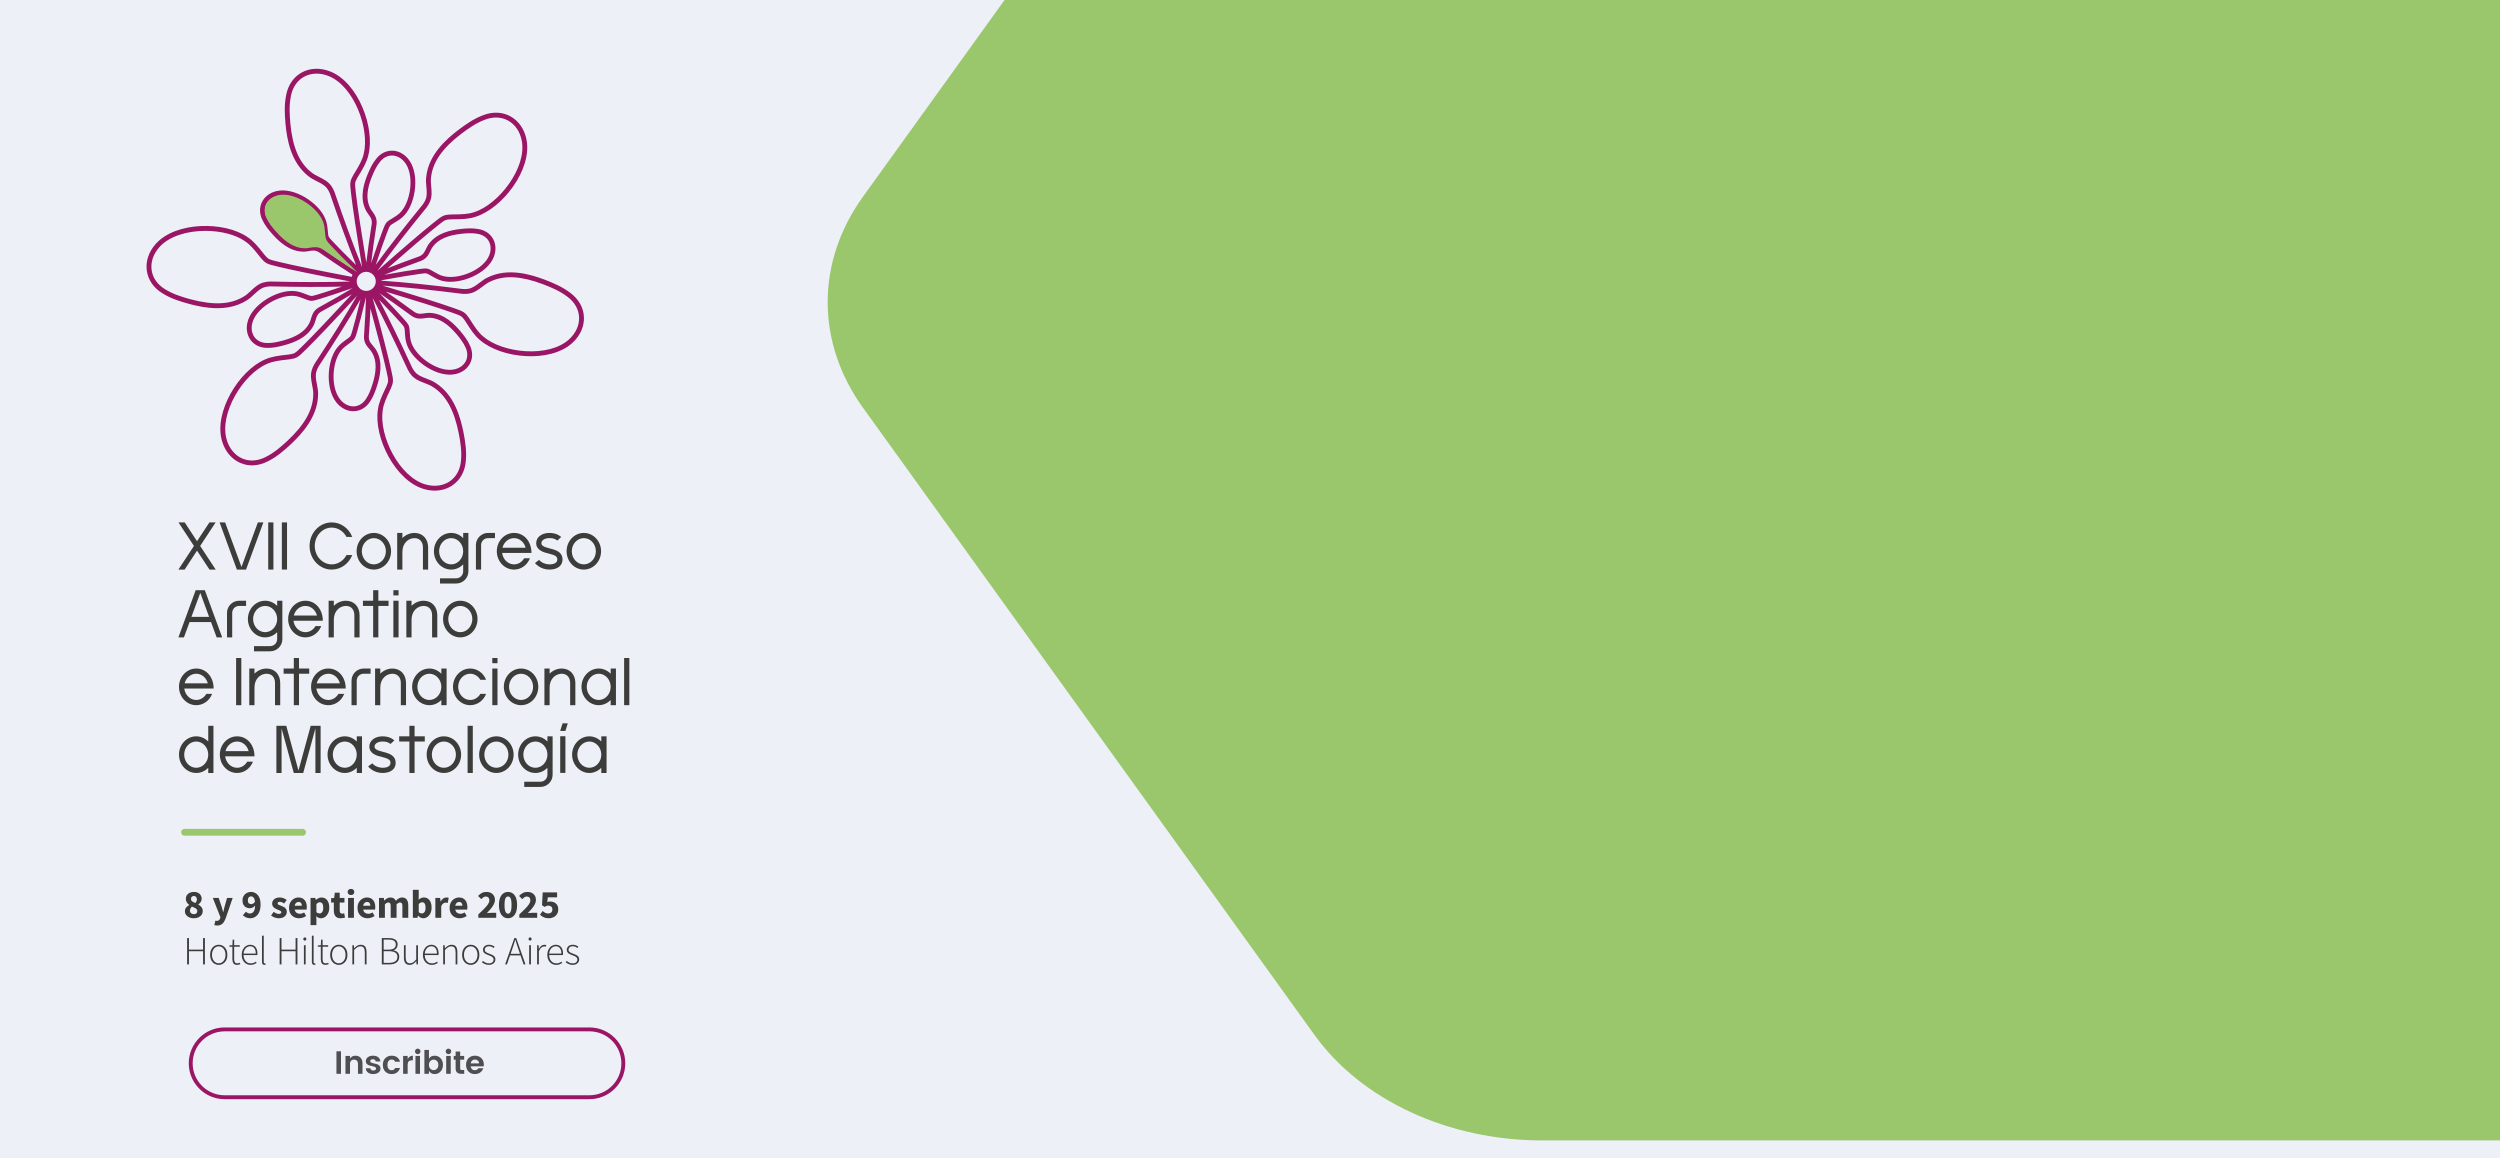 <?xml version="1.0" encoding="utf-8"?>
<!-- Generator: Adobe Illustrator 16.0.3, SVG Export Plug-In . SVG Version: 6.00 Build 0)  -->
<!DOCTYPE svg PUBLIC "-//W3C//DTD SVG 1.1//EN" "http://www.w3.org/Graphics/SVG/1.1/DTD/svg11.dtd">
<svg version="1.1" id="Capa_1" xmlns="http://www.w3.org/2000/svg" xmlns:xlink="http://www.w3.org/1999/xlink" x="0px" y="0px"
	 width="2843.66px" height="1317.19px" viewBox="0 0 2843.66 1317.19" enable-background="new 0 0 2843.66 1317.19"
	 xml:space="preserve">
<rect x="0" y="0" width="2843.66" height="1317.19" fill="#808080" stroke="none"/>
<g>
	<defs>
		<rect id="SVGID_1_" width="2843.66" height="7922.19"/>
	</defs>
	<clipPath id="SVGID_2_">
		<use xlink:href="#SVGID_1_"  overflow="visible"/>
	</clipPath>
	<rect clip-path="url(#SVGID_2_)" fill="#EDF0F7" width="2843.66" height="7922.083"/>
	<g clip-path="url(#SVGID_2_)">
		<defs>
			<rect id="SVGID_3_" y="0.002" width="2843.66" height="7922.188"/>
		</defs>
		<clipPath id="SVGID_4_">
			<use xlink:href="#SVGID_3_"  overflow="visible"/>
		</clipPath>
		<path clip-path="url(#SVGID_4_)" fill="none" stroke="#9A1664" stroke-width="4.444" stroke-miterlimit="10" d="M670.436,1248.043
			H255.508c-21.306,0-38.578-17.272-38.578-38.578c0-21.306,17.272-38.578,38.578-38.578h414.927
			c21.306,0,38.578,17.272,38.578,38.578C709.014,1230.771,691.741,1248.043,670.436,1248.043z"/>
	</g>
	<g clip-path="url(#SVGID_2_)">
		<path fill="#4F4E50" d="M382.693,1221.42v-25.597h5.17v25.597H382.693z"/>
		<path fill="#4F4E50" d="M398.131,1201.104v3.044c1.295-2.225,3.398-3.337,6.308-3.337c2.322,0,4.217,0.765,5.684,2.292
			c1.467,1.528,2.2,3.649,2.2,6.363v11.955h-5.134v-11.221c0-1.589-0.404-2.806-1.21-3.649s-1.907-1.265-3.3-1.265
			s-2.5,0.422-3.319,1.265c-0.819,0.843-1.229,2.06-1.229,3.649v11.221h-5.17v-20.316H398.131z"/>
		<path fill="#4F4E50" d="M416.1,1207.045c0-1.76,0.745-3.239,2.237-4.438c1.491-1.197,3.471-1.797,5.94-1.797
			s4.449,0.593,5.941,1.779c1.491,1.186,2.286,2.793,2.384,4.822h-5.281c-0.146-1.711-1.198-2.567-3.154-2.567
			c-0.978,0-1.736,0.196-2.273,0.586c-0.538,0.392-0.807,0.93-0.807,1.614c0,0.685,0.404,1.223,1.21,1.613
			c0.807,0.392,1.784,0.697,2.934,0.917c1.149,0.22,2.292,0.495,3.429,0.825s2.109,0.917,2.916,1.76
			c0.807,0.843,1.21,1.962,1.21,3.355c0,1.834-0.776,3.325-2.329,4.474c-1.553,1.149-3.533,1.724-5.94,1.724
			c-2.409,0-4.382-0.568-5.923-1.705c-1.54-1.137-2.383-2.769-2.53-4.896h5.281c0.195,1.712,1.284,2.567,3.264,2.567
			c0.954,0,1.724-0.214,2.311-0.642c0.586-0.427,0.88-0.99,0.88-1.687c0-0.697-0.403-1.247-1.21-1.65s-1.785-0.715-2.934-0.935
			c-1.149-0.22-2.292-0.489-3.429-0.807c-1.137-0.318-2.109-0.886-2.916-1.706C416.503,1209.435,416.1,1208.365,416.1,1207.045z"/>
		<path fill="#4F4E50" d="M438.248,1218.854c-1.858-1.907-2.787-4.438-2.787-7.591c0-3.154,0.929-5.684,2.787-7.591
			c1.858-1.907,4.266-2.86,7.225-2.86c2.469,0,4.535,0.6,6.197,1.797c1.662,1.198,2.774,2.897,3.337,5.098h-5.574
			c-0.66-1.687-1.98-2.53-3.96-2.53c-1.492,0-2.659,0.544-3.502,1.632c-0.843,1.088-1.265,2.573-1.265,4.456
			c0,1.883,0.422,3.368,1.265,4.456c0.844,1.088,2.011,1.632,3.502,1.632c1.956,0,3.275-0.855,3.96-2.567h5.574
			c-0.586,2.127-1.718,3.814-3.392,5.061c-1.675,1.247-3.722,1.87-6.142,1.87C442.514,1221.714,440.106,1220.76,438.248,1218.854z"
			/>
		<path fill="#4F4E50" d="M463.698,1201.104v3.594c1.369-2.591,3.349-3.887,5.941-3.887v5.281h-1.284
			c-1.54,0-2.702,0.385-3.484,1.155c-0.783,0.77-1.173,2.097-1.173,3.979v10.195h-5.17v-20.316H463.698z"/>
		<path fill="#4F4E50" d="M478.293,1195.934c0,0.88-0.306,1.626-0.917,2.237c-0.611,0.611-1.351,0.917-2.219,0.917
			s-1.607-0.306-2.218-0.917c-0.611-0.611-0.917-1.357-0.917-2.237c0-0.88,0.306-1.625,0.917-2.237
			c0.611-0.611,1.351-0.917,2.218-0.917s1.607,0.306,2.219,0.917C477.987,1194.309,478.293,1195.054,478.293,1195.934z
			 M472.572,1221.42v-20.316h5.17v20.316H472.572z"/>
		<path fill="#4F4E50" d="M487.9,1204.258c1.442-2.298,3.557-3.447,6.344-3.447s5.084,0.972,6.894,2.916
			c1.809,1.943,2.714,4.45,2.714,7.518c0,3.068-0.905,5.581-2.714,7.536c-1.81,1.956-4.089,2.934-6.839,2.934
			c-2.75,0-4.884-1.234-6.399-3.704v3.411h-5.17v-27.137h5.17V1204.258z M497.013,1215.626c1.063-1.076,1.595-2.542,1.595-4.401
			c0-1.857-0.532-3.312-1.595-4.364c-1.063-1.051-2.316-1.577-3.759-1.577c-1.443,0-2.695,0.532-3.759,1.595
			s-1.595,2.524-1.595,4.382s0.532,3.318,1.595,4.382s2.316,1.595,3.759,1.595C494.696,1217.24,495.949,1216.703,497.013,1215.626z"
			/>
		<path fill="#4F4E50" d="M513.24,1195.934c0,0.88-0.306,1.626-0.917,2.237c-0.611,0.611-1.351,0.917-2.219,0.917
			s-1.607-0.306-2.218-0.917c-0.611-0.611-0.917-1.357-0.917-2.237c0-0.88,0.306-1.625,0.917-2.237
			c0.611-0.611,1.351-0.917,2.218-0.917s1.607,0.306,2.219,0.917C512.934,1194.309,513.24,1195.054,513.24,1195.934z
			 M507.52,1221.42v-20.316h5.17v20.316H507.52z"/>
		<path fill="#4F4E50" d="M525.561,1217.093h2.457v4.327h-3.264c-2.078,0-3.68-0.477-4.804-1.43c-1.125-0.954-1.687-2.53-1.687-4.73
			v-9.938H516.1v-4.217h2.164v-5.024h5.171v5.024h4.547v4.217h-4.547v9.938c0,0.66,0.159,1.131,0.477,1.412
			C524.228,1216.953,524.778,1217.093,525.561,1217.093z"/>
		<path fill="#4F4E50" d="M540.119,1221.714c-2.958,0-5.367-0.959-7.225-2.879c-1.858-1.919-2.787-4.456-2.787-7.609
			c0-3.153,0.935-5.678,2.805-7.572s4.291-2.842,7.261-2.842c2.971,0,5.409,0.923,7.316,2.769c1.907,1.846,2.86,4.309,2.86,7.389
			c0,0.709-0.049,1.369-0.146,1.98h-14.815c0.122,1.32,0.611,2.384,1.467,3.19c0.855,0.807,1.943,1.21,3.264,1.21
			c1.784,0,3.104-0.733,3.96-2.201h5.574c-0.586,1.932-1.723,3.509-3.41,4.731C544.556,1221.103,542.515,1221.714,540.119,1221.714z
			 M543.511,1206.385c-0.917-0.807-2.023-1.21-3.319-1.21c-1.296,0-2.378,0.403-3.246,1.21s-1.388,1.883-1.559,3.227h9.608
			C544.923,1208.268,544.428,1207.192,543.511,1206.385z"/>
	</g>
	<g clip-path="url(#SVGID_2_)">
		<defs>
			<rect id="SVGID_5_" y="0.002" width="2843.66" height="7922.188"/>
		</defs>
		<clipPath id="SVGID_6_">
			<use xlink:href="#SVGID_5_"  overflow="visible"/>
		</clipPath>
		<polygon clip-path="url(#SVGID_6_)" fill="#3C3C3B" points="210.013,647.875 224.104,626.337 238.268,647.875 245.349,647.875 
			227.68,621.008 245.275,594.213 238.193,594.213 224.104,615.605 210.086,594.213 203.005,594.213 220.598,621.008 
			202.931,647.875 		"/>
		<polygon clip-path="url(#SVGID_6_)" fill="#3C3C3B" points="279.868,647.875 299.578,594.213 293.301,594.213 274.684,644.882 
			256.066,594.213 249.788,594.213 269.428,647.875 		"/>
		<rect x="305.091" y="594.213" clip-path="url(#SVGID_6_)" fill="#3C3C3B" width="5.913" height="53.662"/>
		<rect x="320.584" y="594.213" clip-path="url(#SVGID_6_)" fill="#3C3C3B" width="5.913" height="53.662"/>
		<path clip-path="url(#SVGID_6_)" fill="#3C3C3B" d="M377.311,647.875c10.512,0,19.565-6.79,23.363-16.5h-6.571
			c-3.286,6.279-9.564,10.586-16.792,10.586c-10.587,0-19.275-9.418-19.275-20.953c0-11.462,8.688-20.88,19.275-20.88
			c7.228,0,13.506,4.307,16.792,10.586h6.571c-3.797-9.71-12.851-16.501-23.363-16.501c-13.872,0-25.189,11.974-25.189,26.795
			C352.122,635.901,363.438,647.875,377.311,647.875"/>
		<path clip-path="url(#SVGID_6_)" fill="#3C3C3B" d="M425.199,647.875c10.877,0,19.639-9.345,19.639-20.88
			c0-11.463-8.762-20.808-19.639-20.808c-10.807,0-19.568,9.345-19.568,20.808C405.631,638.53,414.392,647.875,425.199,647.875
			 M425.199,612.1c7.592,0,13.725,6.718,13.725,14.895c0,8.25-6.133,14.967-13.725,14.967c-7.521,0-13.653-6.717-13.653-14.967
			C411.546,618.818,417.678,612.1,425.199,612.1"/>
		<path clip-path="url(#SVGID_6_)" fill="#3C3C3B" d="M457.707,627.724c0-10.148,7.083-15.623,13.727-15.623
			c6.278,0,9.636,4.526,9.636,10.513v25.261h5.915v-25.261c0-9.345-5.915-16.427-15.551-16.427c-4.893,0-10.001,2.045-13.727,5.841
			v-5.841h-5.913v41.688h5.913V627.724z"/>
		<path clip-path="url(#SVGID_6_)" fill="#3C3C3B" d="M513.201,647.875c5.257,0,10.149-2.264,13.653-5.913v7.884
			c0,4.381-3.503,7.959-7.885,7.959h-18.471v5.913h18.471c7.594,0,13.8-6.205,13.8-13.798v-43.732h-5.915v5.913
			c-3.503-3.649-8.396-5.913-13.653-5.913c-10.878,0-19.639,9.345-19.639,20.808C493.562,638.53,502.322,647.875,513.201,647.875
			 M513.201,612.1c7.521,0,13.653,6.718,13.653,14.895c0,8.25-6.132,14.967-13.653,14.967c-7.592,0-13.725-6.717-13.725-14.967
			C499.476,618.818,505.609,612.1,513.201,612.1"/>
		<path clip-path="url(#SVGID_6_)" fill="#3C3C3B" d="M547.247,619.986c0-4.381,3.504-7.886,7.885-7.886h7.885v-5.913h-7.885
			c-7.594,0-13.798,6.205-13.798,13.799v27.889h5.913V619.986z"/>
		<path clip-path="url(#SVGID_6_)" fill="#3C3C3B" d="M584.735,647.875c8.105,0,15.112-5.256,18.034-12.85h-6.571
			c-2.409,4.162-6.643,6.937-11.463,6.937c-6.936,0-12.703-5.695-13.579-12.996h33.364c0-13.069-8.396-22.779-19.785-22.779
			c-10.878,0-19.64,9.345-19.64,20.808C565.095,638.53,573.856,647.875,584.735,647.875 M584.735,612.1
			c6.28,0,11.537,4.673,13.142,10.952h-26.356C573.127,616.773,578.383,612.1,584.735,612.1"/>
		<path clip-path="url(#SVGID_6_)" fill="#3C3C3B" d="M624.861,641.961c-4.088,0-8.98-1.826-11.608-5.11l-4.746,3.577
			c0.292,0.293,5.84,7.447,16.354,7.447c9.2,0,14.967-4.38,14.967-11.389c0-8.469-6.936-10.806-14.676-12.703
			c-7.737-1.826-9.344-3.725-9.344-5.988c0-3.285,3.871-5.695,9.053-5.695c3.943,0,6.206,0.585,9.126,2.774l4.307-4.015
			c-0.438-0.511-4.673-4.672-13.433-4.672c-8.689,0-14.967,4.892-14.967,11.608c0,8.47,9.419,10.732,13.945,11.755
			c8.688,2.117,10.074,3.796,10.074,6.936C633.913,641.45,627.562,641.961,624.861,641.961"/>
		<path clip-path="url(#SVGID_6_)" fill="#3C3C3B" d="M664.052,647.875c10.878,0,19.64-9.345,19.64-20.88
			c0-11.463-8.762-20.808-19.64-20.808c-10.805,0-19.566,9.345-19.566,20.808C644.485,638.53,653.247,647.875,664.052,647.875
			 M664.052,612.1c7.593,0,13.725,6.718,13.725,14.895c0,8.25-6.132,14.967-13.725,14.967c-7.521,0-13.653-6.717-13.653-14.967
			C650.399,618.818,656.531,612.1,664.052,612.1"/>
		<path clip-path="url(#SVGID_6_)" fill="#3C3C3B" d="M233.01,671.333h-10.439l-19.64,53.662h6.277l6.426-17.449h24.384
			l6.425,17.449h6.278L233.01,671.333z M217.752,701.632l10.075-27.305l10.001,27.305H217.752z"/>
		<path clip-path="url(#SVGID_6_)" fill="#3C3C3B" d="M279.897,683.307h-7.885c-7.594,0-13.798,6.206-13.798,13.799v27.889h5.913
			v-27.889c0-4.38,3.503-7.884,7.885-7.884h7.885V683.307z"/>
		<path clip-path="url(#SVGID_6_)" fill="#3C3C3B" d="M281.976,704.114c0,11.536,8.763,20.88,19.64,20.88
			c5.257,0,10.148-2.264,13.652-5.914v7.886c0,4.38-3.504,7.958-7.885,7.958h-18.471v5.913h18.471c7.593,0,13.8-6.206,13.8-13.799
			v-43.732h-5.915v5.915c-3.504-3.651-8.396-5.915-13.652-5.915C290.738,683.307,281.976,692.651,281.976,704.114 M301.615,689.221
			c7.521,0,13.652,6.715,13.652,14.893c0,8.25-6.132,14.966-13.652,14.966c-7.592,0-13.725-6.717-13.725-14.966
			C287.89,695.937,294.023,689.221,301.615,689.221"/>
		<path clip-path="url(#SVGID_6_)" fill="#3C3C3B" d="M347.399,724.995c8.105,0,15.112-5.257,18.034-12.85h-6.571
			c-2.409,4.162-6.643,6.936-11.463,6.936c-6.936,0-12.704-5.695-13.579-12.996h33.364c0-13.069-8.396-22.778-19.785-22.778
			c-10.878,0-19.639,9.344-19.639,20.808C327.76,715.65,336.521,724.995,347.399,724.995 M347.399,689.221
			c6.28,0,11.536,4.672,13.142,10.95h-26.356C335.791,693.893,341.047,689.221,347.399,689.221"/>
		<path clip-path="url(#SVGID_6_)" fill="#3C3C3B" d="M379.712,689.146v-5.84h-5.914v41.688h5.914v-20.15
			c0-10.149,7.083-15.624,13.727-15.624c6.277,0,9.636,4.525,9.636,10.513v25.26h5.915v-25.26c0-9.346-5.915-16.428-15.551-16.428
			C388.546,683.307,383.438,685.35,379.712,689.146"/>
		<polygon clip-path="url(#SVGID_6_)" fill="#3C3C3B" points="430.36,724.994 430.36,689.221 441.968,689.221 441.968,683.307 
			430.36,683.307 430.36,671.333 424.447,671.333 424.447,683.307 412.837,683.307 412.837,689.221 424.447,689.221 
			424.447,724.994 		"/>
		<rect x="447.43" y="683.306" clip-path="url(#SVGID_6_)" fill="#3C3C3B" width="5.913" height="41.687"/>
		<rect x="447.43" y="671.333" clip-path="url(#SVGID_6_)" fill="#3C3C3B" width="5.913" height="5.915"/>
		<path clip-path="url(#SVGID_6_)" fill="#3C3C3B" d="M468.119,689.146v-5.84h-5.914v41.688h5.914v-20.15
			c0-10.149,7.083-15.624,13.726-15.624c6.278,0,9.636,4.525,9.636,10.513v25.26h5.914v-25.26c0-9.346-5.914-16.428-15.55-16.428
			C476.953,683.307,471.845,685.35,468.119,689.146"/>
		<path clip-path="url(#SVGID_6_)" fill="#3C3C3B" d="M503.974,704.114c0,11.536,8.763,20.88,19.567,20.88
			c10.877,0,19.64-9.344,19.64-20.88c0-11.463-8.762-20.808-19.64-20.808C512.736,683.307,503.974,692.651,503.974,704.114
			 M537.265,704.114c0,8.25-6.132,14.966-13.725,14.966c-7.52,0-13.653-6.717-13.653-14.966c0-8.178,6.133-14.893,13.653-14.893
			C531.133,689.221,537.265,695.937,537.265,704.114"/>
		<path clip-path="url(#SVGID_6_)" fill="#3C3C3B" d="M223.227,760.427c-10.877,0-19.639,9.345-19.639,20.807
			c0,11.535,8.762,20.881,19.639,20.881c8.104,0,15.112-5.256,18.033-12.851h-6.57c-2.409,4.163-6.644,6.937-11.463,6.937
			c-6.936,0-12.703-5.695-13.579-12.996h33.364C243.012,770.137,234.616,760.427,223.227,760.427 M210.013,777.291
			c1.605-6.278,6.862-10.95,13.214-10.95c6.28,0,11.536,4.672,13.142,10.95H210.013z"/>
		<rect x="268.566" y="748.454" clip-path="url(#SVGID_6_)" fill="#3C3C3B" width="5.914" height="53.661"/>
		<path clip-path="url(#SVGID_6_)" fill="#3C3C3B" d="M318.737,802.115v-25.261c0-9.345-5.915-16.427-15.551-16.427
			c-4.893,0-10.002,2.044-13.727,5.84v-5.84h-5.913v41.688h5.913v-20.15c0-10.148,7.083-15.624,13.727-15.624
			c6.277,0,9.636,4.526,9.636,10.513v25.261H318.737z"/>
		<polygon clip-path="url(#SVGID_6_)" fill="#3C3C3B" points="340.106,802.115 340.106,766.341 351.714,766.341 351.714,760.427 
			340.106,760.427 340.106,748.454 334.192,748.454 334.192,760.427 322.584,760.427 322.584,766.341 334.192,766.341 
			334.192,802.115 		"/>
		<path clip-path="url(#SVGID_6_)" fill="#3C3C3B" d="M373.471,760.427c-10.877,0-19.639,9.345-19.639,20.808
			c0,11.535,8.762,20.881,19.639,20.881c8.105,0,15.112-5.256,18.034-12.851h-6.571c-2.409,4.163-6.643,6.937-11.463,6.937
			c-6.936,0-12.703-5.695-13.578-12.996h33.363C393.256,770.137,384.86,760.427,373.471,760.427 M373.471,766.341
			c6.28,0,11.537,4.672,13.142,10.951h-26.356C361.863,771.013,367.12,766.341,373.471,766.341"/>
		<path clip-path="url(#SVGID_6_)" fill="#3C3C3B" d="M421.527,760.427h-7.885c-7.594,0-13.798,6.206-13.798,13.798v27.89h5.913
			v-27.89c0-4.38,3.503-7.884,7.885-7.884h7.885V760.427z"/>
		<path clip-path="url(#SVGID_6_)" fill="#3C3C3B" d="M455.918,802.115h5.915v-25.261c0-9.345-5.915-16.427-15.551-16.427
			c-4.892,0-10.002,2.044-13.727,5.84v-5.84h-5.912v41.688h5.912v-20.15c0-10.148,7.083-15.624,13.727-15.624
			c6.277,0,9.636,4.526,9.636,10.513V802.115z"/>
		<path clip-path="url(#SVGID_6_)" fill="#3C3C3B" d="M507.989,802.115v-41.688h-5.986v5.914c-3.504-3.578-8.322-5.914-13.579-5.914
			c-10.733,0-19.64,9.345-19.64,20.807c0,11.535,8.907,20.881,19.64,20.881c5.257,0,10.075-2.337,13.579-5.914v5.914H507.989z
			 M488.424,796.201c-7.52,0-13.653-6.716-13.653-14.967c0-8.176,6.133-14.893,13.653-14.893c7.446,0,13.579,6.717,13.579,14.893
			C502.003,789.485,495.87,796.201,488.424,796.201"/>
		<path clip-path="url(#SVGID_6_)" fill="#3C3C3B" d="M534.82,766.341c4.892,0,9.126,2.774,11.535,6.936h6.571
			c-2.921-7.593-9.93-12.85-18.106-12.85c-10.807,0-19.567,9.345-19.567,20.808c0,11.535,8.761,20.881,19.567,20.881
			c8.177,0,15.185-5.256,18.106-12.851h-6.571c-2.409,4.163-6.644,6.937-11.535,6.937c-7.52,0-13.653-6.717-13.653-14.967
			C521.167,773.058,527.301,766.341,534.82,766.341"/>
		<rect x="559.964" y="760.427" clip-path="url(#SVGID_6_)" fill="#3C3C3B" width="5.913" height="41.688"/>
		<rect x="559.964" y="748.454" clip-path="url(#SVGID_6_)" fill="#3C3C3B" width="5.913" height="5.914"/>
		<path clip-path="url(#SVGID_6_)" fill="#3C3C3B" d="M573.097,781.234c0,11.536,8.76,20.881,19.566,20.881
			c10.878,0,19.64-9.345,19.64-20.881c0-11.462-8.762-20.807-19.64-20.807C581.857,760.427,573.097,769.772,573.097,781.234
			 M606.389,781.234c0,8.25-6.132,14.968-13.725,14.968c-7.52,0-13.652-6.717-13.652-14.968c0-8.176,6.132-14.893,13.652-14.893
			C600.256,766.341,606.389,773.058,606.389,781.234"/>
		<path clip-path="url(#SVGID_6_)" fill="#3C3C3B" d="M654.45,802.115v-25.261c0-9.345-5.915-16.427-15.551-16.427
			c-4.892,0-10.002,2.044-13.728,5.84v-5.84h-5.912v41.688h5.912v-20.15c0-10.148,7.084-15.624,13.728-15.624
			c6.277,0,9.636,4.526,9.636,10.513v25.261H654.45z"/>
		<path clip-path="url(#SVGID_6_)" fill="#3C3C3B" d="M694.62,766.341c-3.504-3.578-8.322-5.914-13.579-5.914
			c-10.733,0-19.64,9.345-19.64,20.807c0,11.535,8.907,20.881,19.64,20.881c5.257,0,10.075-2.337,13.579-5.914v5.914h5.986v-41.688
			h-5.986V766.341z M681.042,796.201c-7.521,0-13.653-6.716-13.653-14.967c0-8.176,6.132-14.893,13.653-14.893
			c7.446,0,13.579,6.717,13.579,14.893C694.62,789.485,688.488,796.201,681.042,796.201"/>
		<rect x="709.93" y="748.454" clip-path="url(#SVGID_6_)" fill="#3C3C3B" width="5.913" height="53.661"/>
		<path clip-path="url(#SVGID_6_)" fill="#3C3C3B" d="M236.879,843.46c-3.504-3.65-8.396-5.914-13.653-5.914
			c-10.877,0-19.639,9.345-19.639,20.88c0,11.462,8.762,20.807,19.639,20.807c5.257,0,10.149-2.264,13.653-5.914v5.914h5.914
			v-53.662h-5.914V843.46z M223.227,873.321c-7.592,0-13.725-6.717-13.725-14.894c0-8.25,6.133-14.967,13.725-14.967
			c7.521,0,13.653,6.717,13.653,14.967C236.879,866.604,230.747,873.321,223.227,873.321"/>
		<path clip-path="url(#SVGID_6_)" fill="#3C3C3B" d="M269.695,837.546c-10.877,0-19.64,9.345-19.64,20.808
			c0,11.534,8.763,20.88,19.64,20.88c8.105,0,15.112-5.256,18.034-12.851h-6.571c-2.409,4.163-6.643,6.937-11.462,6.937
			c-6.937,0-12.704-5.695-13.579-12.996h33.364C289.48,847.257,281.084,837.546,269.695,837.546 M269.695,843.46
			c6.28,0,11.536,4.673,13.142,10.951h-26.356C258.087,848.133,263.343,843.46,269.695,843.46"/>
		<polygon clip-path="url(#SVGID_6_)" fill="#3C3C3B" points="339.494,876.46 325.622,825.573 314.378,825.573 314.378,879.235 
			320.291,879.235 320.291,828.566 334.163,879.235 344.896,879.235 358.768,828.566 358.768,879.235 364.681,879.235 
			364.681,825.573 353.438,825.573 		"/>
		<path clip-path="url(#SVGID_6_)" fill="#3C3C3B" d="M405.784,843.46c-3.503-3.578-8.322-5.914-13.579-5.914
			c-10.733,0-19.64,9.345-19.64,20.808c0,11.534,8.907,20.879,19.64,20.879c5.257,0,10.075-2.337,13.579-5.914v5.914h5.986v-41.688
			h-5.986V843.46z M392.206,873.321c-7.521,0-13.653-6.717-13.653-14.966c0-8.177,6.132-14.895,13.653-14.895
			c7.446,0,13.579,6.717,13.579,14.895C405.784,866.604,399.652,873.321,392.206,873.321"/>
		<path clip-path="url(#SVGID_6_)" fill="#3C3C3B" d="M435.374,855.142c-7.738-1.826-9.345-3.724-9.345-5.987
			c0-3.286,3.871-5.695,9.055-5.695c3.942,0,6.206,0.583,9.125,2.774l4.308-4.016c-0.439-0.511-4.672-4.672-13.433-4.672
			c-8.689,0-14.968,4.892-14.968,11.609c0,8.468,9.419,10.731,13.944,11.754c8.688,2.117,10.074,3.796,10.074,6.936
			c0,4.965-6.351,5.477-9.051,5.477c-4.089,0-8.981-1.825-11.609-5.111l-4.746,3.578c0.292,0.292,5.841,7.447,16.355,7.447
			c9.199,0,14.967-4.381,14.967-11.39C450.05,859.375,443.113,857.04,435.374,855.142"/>
		<polygon clip-path="url(#SVGID_6_)" fill="#3C3C3B" points="471.571,825.573 465.658,825.573 465.658,837.546 454.05,837.546 
			454.05,843.461 465.658,843.461 465.658,879.235 471.571,879.235 471.571,843.461 483.179,843.461 483.179,837.546 
			471.571,837.546 		"/>
		<path clip-path="url(#SVGID_6_)" fill="#3C3C3B" d="M504.865,837.547c-10.807,0-19.567,9.345-19.567,20.808
			c0,11.534,8.76,20.879,19.567,20.879c10.877,0,19.64-9.345,19.64-20.879C524.504,846.892,515.742,837.547,504.865,837.547
			 M504.865,873.321c-7.52,0-13.653-6.717-13.653-14.966c0-8.177,6.133-14.895,13.653-14.895c7.592,0,13.725,6.717,13.725,14.895
			C518.59,866.604,512.457,873.321,504.865,873.321"/>
		<rect x="531.877" y="825.573" clip-path="url(#SVGID_6_)" fill="#3C3C3B" width="5.913" height="53.662"/>
		<path clip-path="url(#SVGID_6_)" fill="#3C3C3B" d="M564.579,837.547c-10.807,0-19.567,9.345-19.567,20.808
			c0,11.534,8.76,20.879,19.567,20.879c10.877,0,19.639-9.345,19.639-20.879C584.218,846.892,575.456,837.547,564.579,837.547
			 M564.579,873.321c-7.521,0-13.653-6.717-13.653-14.966c0-8.177,6.132-14.895,13.653-14.895c7.592,0,13.725,6.717,13.725,14.895
			C578.303,866.604,572.171,873.321,564.579,873.321"/>
		<path clip-path="url(#SVGID_6_)" fill="#3C3C3B" d="M622.669,843.46c-3.504-3.65-8.396-5.914-13.652-5.914
			c-10.878,0-19.64,9.345-19.64,20.808c0,11.534,8.761,20.879,19.64,20.879c5.257,0,10.148-2.264,13.652-5.914v7.885
			c0,4.381-3.504,7.958-7.885,7.958h-18.471v5.914h18.471c7.593,0,13.8-6.207,13.8-13.799v-43.732h-5.915V843.46z M609.017,873.321
			c-7.592,0-13.725-6.717-13.725-14.966c0-8.177,6.133-14.895,13.725-14.895c7.521,0,13.652,6.717,13.652,14.895
			C622.669,866.604,616.538,873.321,609.017,873.321"/>
		<path clip-path="url(#SVGID_6_)" fill="#3C3C3B" d="M683.953,843.46c-3.504-3.578-8.322-5.914-13.579-5.914
			c-10.733,0-19.64,9.345-19.64,20.808c0,11.534,8.906,20.879,19.64,20.879c5.257,0,10.075-2.337,13.579-5.914v5.914h5.987v-41.688
			h-5.987V843.46z M670.374,873.321c-7.52,0-13.653-6.717-13.653-14.966c0-8.177,6.133-14.895,13.653-14.895
			c7.447,0,13.579,6.717,13.579,14.895C683.953,866.604,677.821,873.321,670.374,873.321"/>
		<polygon clip-path="url(#SVGID_6_)" fill="#3C3C3B" points="637.221,831.39 643.135,831.39 645.827,822.785 639.913,822.785 		"/>
		<rect x="637.221" y="837.451" clip-path="url(#SVGID_6_)" fill="#3C3C3B" width="5.914" height="41.691"/>
	</g>
	<g clip-path="url(#SVGID_2_)">
		<path fill="#3C3C3B" d="M220.383,1044.486c-1.909,0-3.621-0.334-5.136-1c-1.515-0.666-2.712-1.598-3.59-2.795
			c-0.879-1.196-1.318-2.568-1.318-4.113c0-1.757,0.477-3.196,1.432-4.317c0.955-1.121,2.113-2.045,3.477-2.772v-0.182
			c-1.121-0.848-2.045-1.818-2.772-2.909s-1.091-2.393-1.091-3.909c0-1.636,0.394-3.052,1.182-4.249
			c0.788-1.197,1.878-2.113,3.272-2.75s2.984-0.955,4.772-0.955c2.636,0,4.756,0.72,6.363,2.159
			c1.605,1.439,2.409,3.356,2.409,5.749c0,1.394-0.379,2.629-1.136,3.704c-0.758,1.076-1.636,1.947-2.636,2.613v0.182
			c1.393,0.758,2.575,1.727,3.544,2.909s1.455,2.727,1.455,4.636c0,1.515-0.425,2.878-1.272,4.09
			c-0.849,1.212-2.038,2.167-3.568,2.863C224.238,1044.137,222.443,1044.486,220.383,1044.486z M220.519,1039.85
			c1.121,0,2.045-0.295,2.772-0.886c0.727-0.591,1.09-1.492,1.09-2.704c0-0.848-0.257-1.552-0.772-2.113
			c-0.516-0.56-1.227-1.06-2.136-1.5c-0.909-0.439-1.97-0.916-3.182-1.432c-0.636,0.576-1.167,1.265-1.59,2.068
			c-0.425,0.803-0.636,1.644-0.636,2.522c0,1.273,0.438,2.266,1.318,2.977C218.262,1039.495,219.307,1039.85,220.519,1039.85z
			 M222.201,1027.125c1.182-1.363,1.772-2.772,1.772-4.227c0-1.121-0.311-2.022-0.932-2.704c-0.622-0.682-1.477-1.022-2.568-1.022
			c-0.879,0-1.636,0.272-2.272,0.818s-0.954,1.379-0.954,2.5c0,1.182,0.454,2.106,1.363,2.772
			C219.519,1025.929,220.716,1026.55,222.201,1027.125z"/>
		<path fill="#3C3C3B" d="M246.969,1052.757c-0.667,0-1.25-0.045-1.75-0.137c-0.5-0.091-0.977-0.197-1.432-0.318l1.182-5.09
			c0.211,0.03,0.454,0.083,0.727,0.159c0.272,0.075,0.53,0.114,0.772,0.114c1.121,0,1.984-0.273,2.591-0.818
			c0.605-0.545,1.06-1.258,1.363-2.136l0.318-1.182l-8.68-21.951h6.726l3.227,9.68c0.333,1.03,0.636,2.076,0.909,3.136
			c0.272,1.061,0.56,2.151,0.863,3.272h0.182c0.242-1.06,0.492-2.128,0.75-3.204c0.257-1.075,0.523-2.143,0.795-3.204l2.727-9.68
			h6.408l-7.817,22.769c-0.697,1.878-1.47,3.461-2.317,4.75c-0.849,1.287-1.872,2.25-3.068,2.886
			C250.249,1052.439,248.757,1052.757,246.969,1052.757z"/>
		<path fill="#3C3C3B" d="M284.689,1044.486c-1.909,0-3.567-0.349-4.976-1.045c-1.409-0.697-2.568-1.5-3.477-2.409l3.545-3.999
			c0.484,0.545,1.136,1.022,1.954,1.431c0.818,0.409,1.651,0.614,2.5,0.614c1.09,0,2.067-0.28,2.931-0.841
			c0.863-0.56,1.568-1.5,2.113-2.818c0.545-1.318,0.848-3.097,0.909-5.34c-0.757,0.939-1.689,1.682-2.795,2.227
			c-1.106,0.545-2.098,0.818-2.977,0.818c-1.636,0-3.098-0.318-4.386-0.955c-1.288-0.636-2.311-1.613-3.068-2.931
			s-1.136-2.992-1.136-5.022c0-2,0.438-3.727,1.318-5.181c0.878-1.455,2.045-2.568,3.5-3.34c1.454-0.773,3.045-1.159,4.771-1.159
			c1.878,0,3.651,0.493,5.317,1.477c1.666,0.985,3.022,2.522,4.068,4.613c1.045,2.091,1.568,4.833,1.568,8.226
			c0,3.575-0.553,6.521-1.659,8.839s-2.545,4.03-4.317,5.136S286.719,1044.486,284.689,1044.486z M281.917,1024.216
			c0,1.516,0.363,2.591,1.09,3.227c0.728,0.636,1.636,0.954,2.727,0.954c0.757,0,1.522-0.219,2.295-0.659
			c0.773-0.439,1.447-1.174,2.022-2.205c-0.303-2.272-0.871-3.84-1.704-4.704c-0.833-0.863-1.766-1.295-2.795-1.295
			c-0.97,0-1.818,0.372-2.545,1.114C282.281,1021.392,281.917,1022.581,281.917,1024.216z"/>
		<path fill="#3C3C3B" d="M316.957,1044.486c-1.485,0-3.007-0.289-4.567-0.864c-1.561-0.575-2.917-1.333-4.067-2.272l3-4.181
			c1.029,0.758,2.022,1.34,2.977,1.75s1.901,0.614,2.84,0.614c1,0,1.727-0.174,2.182-0.523c0.455-0.348,0.682-0.81,0.682-1.386
			c0-0.515-0.22-0.939-0.659-1.273c-0.439-0.333-1.007-0.643-1.704-0.932c-0.697-0.288-1.439-0.583-2.227-0.886
			c-0.909-0.363-1.811-0.818-2.704-1.363c-0.894-0.545-1.644-1.25-2.25-2.113c-0.606-0.863-0.909-1.916-0.909-3.159
			c0-2.09,0.795-3.787,2.386-5.09c1.591-1.302,3.673-1.954,6.249-1.954c1.727,0,3.25,0.295,4.567,0.886s2.446,1.25,3.386,1.977l-3,4
			c-0.788-0.605-1.576-1.075-2.363-1.409c-0.788-0.333-1.576-0.5-2.363-0.5c-1.727,0-2.59,0.591-2.59,1.772
			c0,0.727,0.432,1.28,1.295,1.659c0.863,0.379,1.87,0.78,3.022,1.205c0.969,0.333,1.916,0.765,2.84,1.295
			c0.924,0.531,1.697,1.227,2.318,2.091c0.621,0.863,0.932,1.992,0.932,3.386c0,2.03-0.788,3.75-2.363,5.158
			C322.289,1043.781,319.986,1044.486,316.957,1044.486z"/>
		<path fill="#3C3C3B" d="M340.18,1044.486c-2.152,0-4.09-0.47-5.817-1.409c-1.727-0.939-3.09-2.288-4.09-4.045
			c-1-1.757-1.5-3.878-1.5-6.363c0-2.454,0.507-4.56,1.522-6.317c1.015-1.757,2.34-3.113,3.977-4.067
			c1.636-0.955,3.347-1.432,5.135-1.432c2.151,0,3.931,0.477,5.34,1.432c1.409,0.954,2.469,2.242,3.181,3.863
			c0.711,1.621,1.068,3.462,1.068,5.522c0,0.576-0.03,1.144-0.091,1.704c-0.061,0.561-0.122,0.977-0.182,1.25h-13.498
			c0.303,1.636,0.984,2.84,2.045,3.613c1.06,0.772,2.333,1.159,3.817,1.159c1.605,0,3.227-0.5,4.863-1.5l2.227,4.045
			c-1.152,0.788-2.439,1.409-3.863,1.863C342.891,1044.259,341.513,1044.486,340.18,1044.486z M335.181,1030.215h8.135
			c0-1.242-0.295-2.265-0.886-3.067s-1.553-1.205-2.886-1.205c-1.031,0-1.955,0.356-2.772,1.068
			C335.954,1027.724,335.423,1028.792,335.181,1030.215z"/>
		<path fill="#3C3C3B" d="M353.223,1052.303v-30.904h5.454l0.455,2.227h0.182c0.878-0.788,1.871-1.446,2.977-1.977
			c1.106-0.529,2.25-0.795,3.432-0.795c2.727,0,4.877,1.038,6.453,3.113c1.575,2.076,2.363,4.856,2.363,8.34
			c0,2.575-0.454,4.772-1.363,6.59c-0.909,1.818-2.083,3.204-3.522,4.158c-1.439,0.955-2.977,1.432-4.613,1.432
			c-0.97,0-1.909-0.205-2.818-0.614c-0.909-0.409-1.758-0.992-2.545-1.75l0.227,3.59v6.59H353.223z M363.494,1039.032
			c1.151,0,2.136-0.53,2.954-1.591c0.818-1.06,1.227-2.742,1.227-5.044c0-4.06-1.303-6.09-3.909-6.09
			c-1.303,0-2.59,0.682-3.863,2.045v9.226c0.606,0.545,1.211,0.925,1.818,1.136C362.328,1038.926,362.918,1039.032,363.494,1039.032
			z"/>
		<path fill="#3C3C3B" d="M387.49,1044.486c-2.788,0-4.78-0.802-5.976-2.409c-1.197-1.605-1.795-3.711-1.795-6.317v-9.135h-3.09
			v-4.954l3.454-0.272l0.772-5.999h5.545v5.999h5.408v5.226h-5.408v9.044c0,1.272,0.265,2.189,0.795,2.75
			c0.53,0.561,1.234,0.841,2.113,0.841c0.364,0,0.734-0.045,1.114-0.136c0.378-0.091,0.719-0.197,1.022-0.318l1.045,4.863
			c-0.576,0.182-1.28,0.363-2.113,0.545C389.542,1044.395,388.581,1044.486,387.49,1044.486z"/>
		<path fill="#3C3C3B" d="M399.215,1018.081c-1.121,0-2.03-0.318-2.727-0.955c-0.697-0.636-1.045-1.484-1.045-2.545
			c0-1.06,0.348-1.909,1.045-2.545c0.697-0.636,1.605-0.955,2.727-0.955c1.121,0,2.03,0.318,2.727,0.955
			c0.697,0.636,1.045,1.485,1.045,2.545c0,1.061-0.349,1.909-1.045,2.545C401.245,1017.763,400.335,1018.081,399.215,1018.081z
			 M395.897,1043.94v-22.542h6.681v22.542H395.897z"/>
		<path fill="#3C3C3B" d="M418.075,1044.486c-2.152,0-4.09-0.47-5.817-1.409c-1.727-0.939-3.09-2.288-4.09-4.045
			c-1-1.757-1.5-3.878-1.5-6.363c0-2.454,0.507-4.56,1.522-6.317c1.015-1.757,2.34-3.113,3.977-4.067
			c1.636-0.955,3.347-1.432,5.135-1.432c2.151,0,3.931,0.477,5.34,1.432c1.409,0.954,2.469,2.242,3.181,3.863
			c0.711,1.621,1.068,3.462,1.068,5.522c0,0.576-0.03,1.144-0.091,1.704c-0.061,0.561-0.122,0.977-0.182,1.25h-13.498
			c0.303,1.636,0.984,2.84,2.045,3.613c1.06,0.772,2.333,1.159,3.817,1.159c1.605,0,3.227-0.5,4.863-1.5l2.227,4.045
			c-1.152,0.788-2.439,1.409-3.863,1.863C420.786,1044.259,419.408,1044.486,418.075,1044.486z M413.076,1030.215h8.135
			c0-1.242-0.295-2.265-0.886-3.067s-1.553-1.205-2.886-1.205c-1.031,0-1.955,0.356-2.772,1.068
			C413.849,1027.724,413.318,1028.792,413.076,1030.215z"/>
		<path fill="#3C3C3B" d="M431.118,1043.94v-22.542h5.454l0.455,2.908h0.182c0.939-0.938,1.938-1.75,3-2.431
			c1.06-0.682,2.333-1.022,3.817-1.022c1.606,0,2.901,0.326,3.886,0.977c0.984,0.652,1.765,1.583,2.341,2.795
			c1-1.03,2.06-1.916,3.181-2.659c1.121-0.742,2.423-1.113,3.908-1.113c2.424,0,4.204,0.811,5.34,2.431
			c1.136,1.621,1.704,3.84,1.704,6.658v13.998h-6.681v-13.134c0-1.636-0.22-2.756-0.659-3.363c-0.439-0.606-1.144-0.909-2.113-0.909
			c-1.121,0-2.409,0.727-3.863,2.182v15.225h-6.681v-13.134c0-1.636-0.22-2.756-0.659-3.363c-0.439-0.606-1.144-0.909-2.113-0.909
			c-1.121,0-2.394,0.727-3.817,2.182v15.225H431.118z"/>
		<path fill="#3C3C3B" d="M481.427,1044.486c-1,0-2.008-0.25-3.022-0.75c-1.016-0.5-1.962-1.234-2.84-2.204h-0.182l-0.545,2.409
			h-5.227v-31.858h6.681v7.817l-0.182,3.454c0.878-0.788,1.833-1.401,2.863-1.841c1.03-0.438,2.06-0.659,3.091-0.659
			c1.818,0,3.393,0.47,4.726,1.409c1.333,0.939,2.355,2.265,3.068,3.977c0.711,1.712,1.068,3.72,1.068,6.022
			c0,2.575-0.454,4.78-1.363,6.612c-0.909,1.833-2.083,3.227-3.522,4.181C484.601,1044.009,483.063,1044.486,481.427,1044.486z
			 M479.882,1039.032c1.151,0,2.136-0.53,2.954-1.591c0.818-1.06,1.227-2.742,1.227-5.044c0-4.06-1.303-6.09-3.909-6.09
			c-1.333,0-2.621,0.682-3.863,2.045v9.226c0.606,0.545,1.211,0.925,1.818,1.136
			C478.715,1038.926,479.306,1039.032,479.882,1039.032z"/>
		<path fill="#3C3C3B" d="M495.198,1043.94v-22.542h5.454l0.455,3.954h0.182c0.818-1.515,1.802-2.643,2.954-3.386
			c1.151-0.742,2.302-1.113,3.454-1.113c0.636,0,1.166,0.038,1.59,0.113c0.424,0.076,0.788,0.19,1.091,0.341l-1.091,5.772
			c-0.394-0.121-0.78-0.211-1.159-0.272c-0.379-0.061-0.811-0.091-1.295-0.091c-0.849,0-1.735,0.311-2.659,0.932
			c-0.924,0.622-1.689,1.689-2.295,3.204v13.089H495.198z"/>
		<path fill="#3C3C3B" d="M522.829,1044.486c-2.152,0-4.09-0.47-5.817-1.409c-1.727-0.939-3.09-2.288-4.09-4.045
			c-1-1.757-1.5-3.878-1.5-6.363c0-2.454,0.507-4.56,1.522-6.317c1.015-1.757,2.34-3.113,3.977-4.067
			c1.636-0.955,3.347-1.432,5.135-1.432c2.151,0,3.931,0.477,5.34,1.432c1.409,0.954,2.469,2.242,3.181,3.863
			c0.711,1.621,1.068,3.462,1.068,5.522c0,0.576-0.03,1.144-0.091,1.704c-0.061,0.561-0.122,0.977-0.182,1.25h-13.498
			c0.303,1.636,0.984,2.84,2.045,3.613c1.06,0.772,2.333,1.159,3.817,1.159c1.605,0,3.227-0.5,4.863-1.5l2.227,4.045
			c-1.152,0.788-2.439,1.409-3.863,1.863C525.54,1044.259,524.162,1044.486,522.829,1044.486z M517.83,1030.215h8.135
			c0-1.242-0.295-2.265-0.886-3.067s-1.553-1.205-2.886-1.205c-1.031,0-1.955,0.356-2.772,1.068
			C518.603,1027.724,518.072,1028.792,517.83,1030.215z"/>
		<path fill="#3C3C3B" d="M544.098,1043.94v-3.817c2.454-2.333,4.627-4.446,6.521-6.34c1.893-1.894,3.37-3.636,4.431-5.227
			c1.06-1.591,1.591-3.068,1.591-4.431c0-1.424-0.372-2.507-1.114-3.25c-0.743-0.742-1.735-1.113-2.977-1.113
			c-1.03,0-1.962,0.295-2.795,0.886c-0.834,0.591-1.613,1.28-2.341,2.068l-3.636-3.59c1.424-1.515,2.878-2.659,4.363-3.431
			c1.484-0.773,3.256-1.159,5.317-1.159c1.909,0,3.575,0.379,5,1.136c1.424,0.758,2.537,1.826,3.34,3.204
			c0.802,1.379,1.204,2.992,1.204,4.84c0,1.606-0.447,3.25-1.341,4.931c-0.894,1.682-2.038,3.363-3.431,5.044
			c-1.394,1.682-2.878,3.341-4.454,4.977c0.727-0.091,1.545-0.174,2.454-0.25c0.909-0.075,1.696-0.113,2.363-0.113h5.817v5.635
			H544.098z"/>
		<path fill="#3C3C3B" d="M577.865,1044.486c-3.09,0-5.583-1.288-7.476-3.863c-1.894-2.575-2.84-6.317-2.84-11.225
			s0.946-8.612,2.84-11.112c1.893-2.5,4.386-3.75,7.476-3.75s5.582,1.25,7.476,3.75c1.893,2.5,2.84,6.204,2.84,11.112
			s-0.947,8.65-2.84,11.225C583.447,1043.198,580.955,1044.486,577.865,1044.486z M577.865,1039.305c0.757,0,1.438-0.28,2.045-0.841
			c0.606-0.56,1.083-1.552,1.432-2.977c0.348-1.424,0.523-3.454,0.523-6.09c0-2.636-0.175-4.65-0.523-6.044
			c-0.349-1.394-0.826-2.348-1.432-2.863c-0.606-0.515-1.288-0.772-2.045-0.772c-0.727,0-1.394,0.258-2,0.772
			c-0.606,0.516-1.091,1.47-1.455,2.863c-0.363,1.394-0.545,3.408-0.545,6.044c0,2.636,0.182,4.666,0.545,6.09
			c0.364,1.424,0.848,2.417,1.455,2.977C576.471,1039.025,577.138,1039.305,577.865,1039.305z"/>
		<path fill="#3C3C3B" d="M590.727,1043.94v-3.817c2.454-2.333,4.627-4.446,6.521-6.34c1.893-1.894,3.37-3.636,4.431-5.227
			c1.06-1.591,1.591-3.068,1.591-4.431c0-1.424-0.372-2.507-1.114-3.25c-0.743-0.742-1.735-1.113-2.977-1.113
			c-1.03,0-1.962,0.295-2.795,0.886c-0.834,0.591-1.613,1.28-2.341,2.068l-3.636-3.59c1.424-1.515,2.878-2.659,4.363-3.431
			c1.484-0.773,3.256-1.159,5.317-1.159c1.909,0,3.575,0.379,5,1.136c1.424,0.758,2.537,1.826,3.34,3.204
			c0.802,1.379,1.204,2.992,1.204,4.84c0,1.606-0.447,3.25-1.341,4.931c-0.894,1.682-2.038,3.363-3.431,5.044
			c-1.394,1.682-2.878,3.341-4.454,4.977c0.727-0.091,1.545-0.174,2.454-0.25c0.909-0.075,1.696-0.113,2.363-0.113h5.817v5.635
			H590.727z"/>
		<path fill="#3C3C3B" d="M624.403,1044.486c-2.363,0-4.363-0.394-5.999-1.182c-1.636-0.788-3.03-1.742-4.181-2.863l3-4.227
			c0.878,0.788,1.833,1.462,2.863,2.022c1.03,0.561,2.151,0.841,3.363,0.841c1.484,0,2.666-0.378,3.545-1.136
			c0.878-0.757,1.318-1.878,1.318-3.363c0-1.454-0.425-2.56-1.272-3.317c-0.849-0.757-1.939-1.136-3.272-1.136
			c-0.849,0-1.553,0.106-2.113,0.318c-0.561,0.212-1.281,0.591-2.159,1.136l-2.999-1.909l0.818-14.588h16.361v5.635h-10.589
			l-0.5,5.408c1-0.454,2.075-0.682,3.227-0.682c1.666,0,3.188,0.318,4.567,0.955c1.378,0.636,2.492,1.613,3.34,2.931
			c0.848,1.318,1.272,3.007,1.272,5.067c0,2.121-0.493,3.939-1.477,5.454c-0.985,1.516-2.28,2.667-3.886,3.454
			C628.023,1044.092,626.281,1044.486,624.403,1044.486z"/>
	</g>
	<g clip-path="url(#SVGID_2_)">
		<path fill="#3C3C3B" d="M212.838,1096.977v-29.95h2.091v13.134h16.042v-13.134h2.091v29.95h-2.091v-14.998h-16.042v14.998H212.838
			z"/>
		<path fill="#3C3C3B" d="M248.787,1097.522c-1.727,0-3.333-0.447-4.817-1.341c-1.485-0.893-2.681-2.196-3.59-3.908
			c-0.909-1.711-1.363-3.765-1.363-6.158c0-2.454,0.455-4.537,1.363-6.249c0.909-1.711,2.105-3.014,3.59-3.908
			c1.484-0.894,3.09-1.341,4.817-1.341c1.757,0,3.378,0.447,4.863,1.341c1.484,0.894,2.682,2.197,3.59,3.908
			c0.909,1.712,1.363,3.795,1.363,6.249c0,2.394-0.454,4.447-1.363,6.158c-0.909,1.712-2.106,3.015-3.59,3.908
			C252.165,1097.075,250.543,1097.522,248.787,1097.522z M248.787,1095.75c1.484,0,2.802-0.409,3.954-1.227
			c1.151-0.818,2.068-1.946,2.75-3.386c0.682-1.439,1.022-3.113,1.022-5.022c0-1.938-0.341-3.636-1.022-5.09
			c-0.682-1.455-1.599-2.591-2.75-3.409c-1.152-0.818-2.47-1.227-3.954-1.227c-1.454,0-2.765,0.409-3.931,1.227
			c-1.167,0.818-2.083,1.954-2.75,3.409c-0.667,1.454-1,3.151-1,5.09c0,1.909,0.333,3.583,1,5.022
			c0.666,1.439,1.583,2.568,2.75,3.386C246.021,1095.341,247.333,1095.75,248.787,1095.75z"/>
		<path fill="#3C3C3B" d="M269.783,1097.522c-2.121,0-3.561-0.614-4.317-1.841c-0.758-1.227-1.136-2.81-1.136-4.749v-14.043h-3.409
			v-1.545l3.454-0.182l0.272-6.317h1.727v6.317h6.317v1.727h-6.317v14.225c0,1.394,0.242,2.515,0.727,3.363
			c0.484,0.849,1.469,1.272,2.954,1.272c0.424,0,0.886-0.068,1.386-0.205s0.947-0.295,1.341-0.477l0.545,1.636
			c-0.636,0.212-1.28,0.401-1.932,0.568C270.744,1097.438,270.207,1097.522,269.783,1097.522z"/>
		<path fill="#3C3C3B" d="M285.053,1097.522c-1.849,0-3.538-0.455-5.067-1.363c-1.53-0.909-2.75-2.219-3.659-3.931
			c-0.909-1.711-1.363-3.75-1.363-6.113c0-2.393,0.455-4.446,1.363-6.158c0.909-1.711,2.091-3.029,3.545-3.954
			c1.454-0.924,2.984-1.386,4.59-1.386c2.605,0,4.65,0.879,6.135,2.636c1.484,1.758,2.227,4.242,2.227,7.454
			c0,0.272-0.008,0.545-0.023,0.818c-0.016,0.272-0.053,0.545-0.114,0.818h-15.679c0.03,1.818,0.386,3.439,1.068,4.863
			c0.682,1.425,1.636,2.545,2.863,3.363s2.659,1.227,4.295,1.227c1.182,0,2.25-0.182,3.204-0.545
			c0.954-0.363,1.84-0.833,2.659-1.409l0.818,1.545c-0.849,0.516-1.803,1-2.863,1.455S286.658,1097.522,285.053,1097.522z
			 M277.008,1084.707h13.907c0-2.788-0.576-4.878-1.727-6.272c-1.152-1.393-2.712-2.09-4.681-2.09c-1.243,0-2.402,0.333-3.477,1
			c-1.076,0.667-1.977,1.622-2.704,2.863C277.599,1081.45,277.16,1082.95,277.008,1084.707z"/>
		<path fill="#3C3C3B" d="M300.686,1097.522c-1.788,0-2.681-1.151-2.681-3.454v-29.768h2v30.041c0,0.939,0.318,1.409,0.955,1.409
			c0.091,0,0.197-0.007,0.318-0.023c0.121-0.015,0.288-0.038,0.5-0.068l0.364,1.636c-0.212,0.06-0.425,0.113-0.636,0.159
			C301.292,1097.5,301.019,1097.522,300.686,1097.522z"/>
		<path fill="#3C3C3B" d="M318.092,1096.977v-29.95h2.091v13.134h16.042v-13.134h2.091v29.95h-2.091v-14.998h-16.042v14.998H318.092
			z"/>
		<path fill="#3C3C3B" d="M346.723,1069.891c-0.485,0-0.894-0.166-1.227-0.5c-0.334-0.333-0.5-0.788-0.5-1.363
			c0-0.515,0.166-0.939,0.5-1.272c0.333-0.333,0.742-0.5,1.227-0.5c0.515,0,0.932,0.167,1.25,0.5
			c0.318,0.333,0.478,0.758,0.478,1.272c0,0.576-0.159,1.03-0.478,1.363C347.655,1069.725,347.238,1069.891,346.723,1069.891z
			 M345.678,1096.977v-21.814h2v21.814H345.678z"/>
		<path fill="#3C3C3B" d="M357.402,1097.522c-1.788,0-2.681-1.151-2.681-3.454v-29.768h2v30.041c0,0.939,0.318,1.409,0.955,1.409
			c0.091,0,0.197-0.007,0.318-0.023c0.121-0.015,0.288-0.038,0.5-0.068l0.364,1.636c-0.212,0.06-0.425,0.113-0.636,0.159
			C358.008,1097.5,357.735,1097.522,357.402,1097.522z"/>
		<path fill="#3C3C3B" d="M370.355,1097.522c-2.121,0-3.561-0.614-4.317-1.841c-0.758-1.227-1.136-2.81-1.136-4.749v-14.043h-3.409
			v-1.545l3.454-0.182l0.272-6.317h1.727v6.317h6.317v1.727h-6.317v14.225c0,1.394,0.242,2.515,0.727,3.363
			c0.484,0.849,1.469,1.272,2.954,1.272c0.424,0,0.886-0.068,1.386-0.205s0.947-0.295,1.341-0.477l0.545,1.636
			c-0.636,0.212-1.28,0.401-1.932,0.568C371.316,1097.438,370.779,1097.522,370.355,1097.522z"/>
		<path fill="#3C3C3B" d="M385.353,1097.522c-1.727,0-3.333-0.447-4.817-1.341c-1.485-0.893-2.681-2.196-3.59-3.908
			c-0.909-1.711-1.363-3.765-1.363-6.158c0-2.454,0.455-4.537,1.363-6.249c0.909-1.711,2.105-3.014,3.59-3.908
			c1.484-0.894,3.09-1.341,4.817-1.341c1.757,0,3.378,0.447,4.863,1.341c1.484,0.894,2.682,2.197,3.59,3.908
			c0.909,1.712,1.363,3.795,1.363,6.249c0,2.394-0.454,4.447-1.363,6.158c-0.909,1.712-2.106,3.015-3.59,3.908
			C388.73,1097.075,387.109,1097.522,385.353,1097.522z M385.353,1095.75c1.484,0,2.802-0.409,3.954-1.227
			c1.151-0.818,2.068-1.946,2.75-3.386c0.682-1.439,1.022-3.113,1.022-5.022c0-1.938-0.341-3.636-1.022-5.09
			c-0.682-1.455-1.599-2.591-2.75-3.409c-1.152-0.818-2.47-1.227-3.954-1.227c-1.454,0-2.765,0.409-3.931,1.227
			c-1.167,0.818-2.083,1.954-2.75,3.409c-0.667,1.454-1,3.151-1,5.09c0,1.909,0.333,3.583,1,5.022
			c0.666,1.439,1.583,2.568,2.75,3.386C382.587,1095.341,383.898,1095.75,385.353,1095.75z"/>
		<path fill="#3C3C3B" d="M400.804,1096.977v-21.814h1.727l0.182,3.363h0.136c1.121-1.121,2.28-2.052,3.477-2.795
			c1.196-0.742,2.537-1.113,4.022-1.113c2.242,0,3.9,0.689,4.977,2.068c1.075,1.379,1.613,3.477,1.613,6.294v13.998h-2v-13.725
			c0-2.333-0.386-4.052-1.159-5.158c-0.772-1.105-2.053-1.659-3.84-1.659c-1.303,0-2.485,0.341-3.545,1.022
			c-1.061,0.682-2.257,1.704-3.59,3.068v16.452H400.804z"/>
		<path fill="#3C3C3B" d="M434.298,1096.977v-29.95h8.09c3.029,0,5.438,0.584,7.226,1.75c1.787,1.167,2.681,3.007,2.681,5.521
			c0,1.576-0.394,2.947-1.182,4.113c-0.788,1.167-1.939,1.977-3.454,2.431v0.182c1.938,0.303,3.499,1.068,4.681,2.295
			s1.772,2.871,1.772,4.931c0,2.878-1.007,5.052-3.022,6.521c-2.016,1.47-4.72,2.204-8.112,2.204H434.298z M436.389,1080.207h5.181
			c3.06,0,5.264-0.507,6.613-1.522c1.348-1.015,2.022-2.401,2.022-4.158c0-2.121-0.712-3.613-2.136-4.477
			c-1.424-0.864-3.515-1.295-6.271-1.295h-5.408V1080.207z M436.389,1095.25h6.044c2.969,0,5.317-0.56,7.044-1.682
			c1.727-1.121,2.59-2.878,2.59-5.271c0-2.151-0.841-3.75-2.522-4.795s-4.053-1.568-7.112-1.568h-6.044V1095.25z"/>
		<path fill="#3C3C3B" d="M466.02,1097.522c-2.242,0-3.901-0.689-4.976-2.068c-1.076-1.378-1.614-3.477-1.614-6.294v-13.998h2
			v13.725c0,2.303,0.386,4.015,1.159,5.135c0.772,1.121,2.038,1.682,3.795,1.682c1.302,0,2.484-0.356,3.545-1.068
			c1.06-0.712,2.227-1.841,3.5-3.386v-16.088h2v21.814h-1.682l-0.227-3.636h-0.091c-1.061,1.243-2.182,2.25-3.363,3.022
			C468.883,1097.136,467.534,1097.522,466.02,1097.522z"/>
		<path fill="#3C3C3B" d="M491.151,1097.522c-1.849,0-3.538-0.455-5.067-1.363c-1.53-0.909-2.75-2.219-3.659-3.931
			c-0.909-1.711-1.363-3.75-1.363-6.113c0-2.393,0.455-4.446,1.363-6.158c0.909-1.711,2.091-3.029,3.545-3.954
			c1.454-0.924,2.984-1.386,4.59-1.386c2.605,0,4.65,0.879,6.135,2.636c1.484,1.758,2.227,4.242,2.227,7.454
			c0,0.272-0.008,0.545-0.023,0.818c-0.016,0.272-0.053,0.545-0.114,0.818h-15.679c0.03,1.818,0.386,3.439,1.068,4.863
			c0.682,1.425,1.636,2.545,2.863,3.363s2.659,1.227,4.295,1.227c1.182,0,2.25-0.182,3.204-0.545
			c0.954-0.363,1.84-0.833,2.659-1.409l0.818,1.545c-0.849,0.516-1.803,1-2.863,1.455S492.757,1097.522,491.151,1097.522z
			 M483.107,1084.707h13.907c0-2.788-0.576-4.878-1.727-6.272c-1.152-1.393-2.712-2.09-4.681-2.09c-1.243,0-2.402,0.333-3.477,1
			c-1.076,0.667-1.977,1.622-2.704,2.863C483.698,1081.45,483.258,1082.95,483.107,1084.707z"/>
		<path fill="#3C3C3B" d="M504.103,1096.977v-21.814h1.727l0.182,3.363h0.136c1.121-1.121,2.28-2.052,3.477-2.795
			c1.196-0.742,2.537-1.113,4.022-1.113c2.242,0,3.9,0.689,4.977,2.068c1.075,1.379,1.613,3.477,1.613,6.294v13.998h-2v-13.725
			c0-2.333-0.386-4.052-1.159-5.158c-0.772-1.105-2.053-1.659-3.84-1.659c-1.303,0-2.485,0.341-3.545,1.022
			c-1.061,0.682-2.257,1.704-3.59,3.068v16.452H504.103z"/>
		<path fill="#3C3C3B" d="M535.416,1097.522c-1.727,0-3.333-0.447-4.817-1.341c-1.485-0.893-2.681-2.196-3.59-3.908
			c-0.909-1.711-1.363-3.765-1.363-6.158c0-2.454,0.455-4.537,1.363-6.249c0.909-1.711,2.105-3.014,3.59-3.908
			c1.484-0.894,3.09-1.341,4.817-1.341c1.757,0,3.378,0.447,4.863,1.341c1.484,0.894,2.682,2.197,3.59,3.908
			c0.909,1.712,1.363,3.795,1.363,6.249c0,2.394-0.454,4.447-1.363,6.158c-0.909,1.712-2.106,3.015-3.59,3.908
			C538.794,1097.075,537.173,1097.522,535.416,1097.522z M535.416,1095.75c1.484,0,2.802-0.409,3.954-1.227
			c1.151-0.818,2.068-1.946,2.75-3.386c0.682-1.439,1.022-3.113,1.022-5.022c0-1.938-0.341-3.636-1.022-5.09
			c-0.682-1.455-1.599-2.591-2.75-3.409c-1.152-0.818-2.47-1.227-3.954-1.227c-1.454,0-2.765,0.409-3.931,1.227
			c-1.167,0.818-2.083,1.954-2.75,3.409c-0.667,1.454-1,3.151-1,5.09c0,1.909,0.333,3.583,1,5.022
			c0.666,1.439,1.583,2.568,2.75,3.386C532.651,1095.341,533.962,1095.75,535.416,1095.75z"/>
		<path fill="#3C3C3B" d="M556.139,1097.522c-1.606,0-3.098-0.295-4.477-0.886c-1.379-0.591-2.553-1.295-3.522-2.113l1.182-1.5
			c0.939,0.758,1.939,1.409,3,1.955s2.378,0.818,3.954,0.818c1.696,0,2.984-0.432,3.863-1.295c0.878-0.863,1.318-1.87,1.318-3.022
			c0-0.909-0.273-1.666-0.818-2.272c-0.545-0.605-1.22-1.105-2.022-1.5c-0.803-0.394-1.629-0.742-2.477-1.045
			c-1.091-0.394-2.159-0.833-3.204-1.318c-1.045-0.484-1.902-1.114-2.568-1.886c-0.667-0.772-1-1.779-1-3.022
			c0-1.606,0.598-2.977,1.795-4.113c1.196-1.136,2.931-1.704,5.204-1.704c1.182,0,2.325,0.212,3.431,0.636
			c1.106,0.425,2.052,0.97,2.84,1.636l-1.09,1.409c-0.758-0.545-1.545-1.007-2.363-1.386c-0.818-0.378-1.772-0.568-2.863-0.568
			c-1.697,0-2.947,0.409-3.75,1.227c-0.803,0.818-1.204,1.727-1.204,2.727c0,0.818,0.234,1.5,0.704,2.045s1.091,0.993,1.864,1.34
			c0.772,0.349,1.583,0.69,2.431,1.023c1.151,0.424,2.272,0.879,3.363,1.363c1.09,0.485,1.992,1.136,2.704,1.954
			c0.711,0.818,1.068,1.939,1.068,3.363c0,1.091-0.289,2.098-0.864,3.022c-0.576,0.925-1.409,1.674-2.5,2.25
			C559.048,1097.234,557.714,1097.522,556.139,1097.522z"/>
		<path fill="#3C3C3B" d="M574.545,1096.977l10.543-29.95h2.091l10.543,29.95h-2.182l-3.499-10.271h-11.862l-3.545,10.271H574.545z
			 M582.726,1079.344l-1.909,5.59h10.635l-1.909-5.59c-0.606-1.788-1.182-3.5-1.727-5.136s-1.076-3.378-1.591-5.226h-0.182
			c-0.516,1.848-1.045,3.59-1.591,5.226S583.332,1077.556,582.726,1079.344z"/>
		<path fill="#3C3C3B" d="M602.949,1069.891c-0.485,0-0.894-0.166-1.227-0.5c-0.334-0.333-0.5-0.788-0.5-1.363
			c0-0.515,0.166-0.939,0.5-1.272c0.333-0.333,0.742-0.5,1.227-0.5c0.515,0,0.932,0.167,1.25,0.5
			c0.318,0.333,0.478,0.758,0.478,1.272c0,0.576-0.159,1.03-0.478,1.363C603.88,1069.725,603.463,1069.891,602.949,1069.891z
			 M601.903,1096.977v-21.814h2v21.814H601.903z"/>
		<path fill="#3C3C3B" d="M610.947,1096.977v-21.814h1.727l0.182,4.044h0.136c0.728-1.333,1.614-2.431,2.659-3.294
			c1.045-0.864,2.219-1.295,3.522-1.295c0.424,0,0.802,0.03,1.136,0.091c0.333,0.061,0.682,0.182,1.045,0.364l-0.455,1.818
			c-0.363-0.151-0.682-0.25-0.954-0.295c-0.273-0.045-0.622-0.068-1.045-0.068c-0.97,0-1.993,0.417-3.067,1.25
			c-1.076,0.833-2.038,2.28-2.886,4.34v14.861H610.947z"/>
		<path fill="#3C3C3B" d="M632.67,1097.522c-1.849,0-3.538-0.455-5.067-1.363c-1.53-0.909-2.75-2.219-3.659-3.931
			c-0.909-1.711-1.363-3.75-1.363-6.113c0-2.393,0.455-4.446,1.363-6.158c0.909-1.711,2.091-3.029,3.545-3.954
			c1.454-0.924,2.984-1.386,4.59-1.386c2.605,0,4.65,0.879,6.135,2.636c1.484,1.758,2.227,4.242,2.227,7.454
			c0,0.272-0.008,0.545-0.023,0.818c-0.016,0.272-0.053,0.545-0.114,0.818h-15.679c0.03,1.818,0.386,3.439,1.068,4.863
			c0.682,1.425,1.636,2.545,2.863,3.363s2.659,1.227,4.295,1.227c1.182,0,2.25-0.182,3.204-0.545
			c0.954-0.363,1.84-0.833,2.659-1.409l0.818,1.545c-0.849,0.516-1.803,1-2.863,1.455S634.276,1097.522,632.67,1097.522z
			 M624.626,1084.707h13.907c0-2.788-0.576-4.878-1.727-6.272c-1.152-1.393-2.712-2.09-4.681-2.09c-1.243,0-2.402,0.333-3.477,1
			c-1.076,0.667-1.977,1.622-2.704,2.863C625.217,1081.45,624.777,1082.95,624.626,1084.707z"/>
		<path fill="#3C3C3B" d="M651.439,1097.522c-1.606,0-3.098-0.295-4.477-0.886c-1.379-0.591-2.553-1.295-3.522-2.113l1.182-1.5
			c0.939,0.758,1.939,1.409,3,1.955s2.378,0.818,3.954,0.818c1.696,0,2.984-0.432,3.863-1.295c0.878-0.863,1.318-1.87,1.318-3.022
			c0-0.909-0.273-1.666-0.818-2.272c-0.545-0.605-1.22-1.105-2.022-1.5c-0.803-0.394-1.629-0.742-2.477-1.045
			c-1.091-0.394-2.159-0.833-3.204-1.318c-1.045-0.484-1.902-1.114-2.568-1.886c-0.667-0.772-1-1.779-1-3.022
			c0-1.606,0.598-2.977,1.795-4.113c1.196-1.136,2.931-1.704,5.204-1.704c1.182,0,2.325,0.212,3.431,0.636
			c1.106,0.425,2.052,0.97,2.84,1.636l-1.09,1.409c-0.758-0.545-1.545-1.007-2.363-1.386c-0.818-0.378-1.772-0.568-2.863-0.568
			c-1.697,0-2.947,0.409-3.75,1.227c-0.803,0.818-1.204,1.727-1.204,2.727c0,0.818,0.234,1.5,0.704,2.045s1.091,0.993,1.864,1.34
			c0.772,0.349,1.583,0.69,2.431,1.023c1.151,0.424,2.272,0.879,3.363,1.363c1.09,0.485,1.992,1.136,2.704,1.954
			c0.711,0.818,1.068,1.939,1.068,3.363c0,1.091-0.289,2.098-0.864,3.022c-0.576,0.925-1.409,1.674-2.5,2.25
			C654.348,1097.234,653.014,1097.522,651.439,1097.522z"/>
	</g>
	<g clip-path="url(#SVGID_2_)">
		<defs>
			<rect id="SVGID_7_" y="0.002" width="2843.66" height="7922.188"/>
		</defs>
		<clipPath id="SVGID_8_">
			<use xlink:href="#SVGID_7_"  overflow="visible"/>
		</clipPath>
		
			<line clip-path="url(#SVGID_8_)" fill="none" stroke="#9BC76C" stroke-width="7.765" stroke-linecap="round" stroke-linejoin="round" stroke-miterlimit="10" x1="209.931" y1="946.687" x2="344.123" y2="946.687"/>
		<path clip-path="url(#SVGID_8_)" fill="#9A1664" d="M664.189,360.397c-0.511-10.466-5.906-20.077-15.194-27.065
			c-8.802-6.861-19.215-11.32-29.164-15.119c-16.823-6.377-41.794-13.622-64.232-3.066c-3.8,1.63-7.042,4.094-10.18,6.479
			c-4.225,3.209-8.214,6.241-13.16,6.923c-1.785,0.28-3.795,0.327-6.002,0.164c-35.925-4.56-65.324-7.574-92.206-9.448
			c-0.008-0.173-0.018-0.347-0.033-0.521c19.913-3.584,34.509-6,43.344-7.174c0.886-0.09,1.723-0.205,2.536-0.316
			c1.777-0.244,3.305-0.458,4.769-0.336c1.045,0.151,2.148,0.724,3.435,1.434l1.765,1.03c4.116,2.417,8.779,5.156,13.608,6.177
			c19.197,4.685,50.918-7.852,58.328-27.597c2.709-7.228,2.317-14.5-1.099-20.477c-3.296-5.763-9.086-9.636-16.257-10.894
			c-6.749-1.307-13.646-0.854-20.099-0.166c-10.957,1.194-26.615,4.188-35.991,16.268c-1.679,2.015-2.776,4.281-3.835,6.474
			c-1.324,2.74-2.576,5.329-4.819,6.888c-0.813,0.587-1.805,1.121-2.9,1.582c-13.518,4.849-25.21,9.237-35.886,13.475
			c25.151-22.069,43.749-37.928,55.322-47.176c1.168-0.875,2.245-1.746,3.291-2.588c2.409-1.945,4.487-3.624,6.94-4.831
			c1.9-0.803,4.132-0.947,6.801-1.05c1.098-0.021,2.235-0.034,3.401-0.046c7.796-0.088,16.633-0.186,24.166-2.799
			c30.67-9.569,64.374-53.609,58.142-87.271c-2.246-12.071-8.718-21.643-18.229-26.954c-9.156-5.111-20.175-5.617-30.979-1.448
			c-10.501,3.84-19.801,10.318-28.292,16.749c-14.314,10.898-33.682,28.246-36.603,52.873c-0.629,4.085-0.254,8.14,0.106,12.061
			c0.488,5.286,0.947,10.276-1.095,14.833c-0.706,1.663-1.725,3.392-3.033,5.176c-21.318,26.138-38.454,48.125-53.487,68.642
			c5.774-17.177,10.219-29.81,13.211-37.544c0.347-0.823,0.648-1.615,0.942-2.383c0.638-1.677,1.189-3.123,1.989-4.334
			c0.64-0.849,1.716-1.569,2.913-2.33l1.747-1.051c4.096-2.447,8.74-5.224,11.957-8.971c13.325-14.574,17.566-48.429,3.804-64.417
			c-5.041-5.848-11.631-9.052-18.489-8.866c-6.639,0.122-12.815,3.342-17.36,9.027c-4.389,5.289-7.302,11.557-9.799,17.552
			c-4.215,10.181-9.108,25.35-3.016,39.381c0.959,2.439,2.422,4.489,3.836,6.473c1.767,2.477,3.437,4.816,3.727,7.536
			c0.126,0.988,0.117,2.111-0.005,3.3c-2.651,16.798-4.633,31.002-6.152,44.11c-5.981-36.236-9.938-62.524-11.761-78.121
			c-0.124-1.455-0.29-2.829-0.454-4.163c-0.374-3.072-0.697-5.724-0.425-8.442c0.326-2.04,1.387-4.01,2.711-6.326
			c0.561-0.942,1.151-1.912,1.758-2.906c4.054-6.664,8.651-14.215,10.421-21.988c8.116-31.087-11.403-82.994-43.26-95.527
			c-11.436-4.487-22.981-4.06-32.52,1.197c-9.184,5.063-15.447,14.142-17.625,25.518c-2.301,10.94-1.729,22.259-0.768,32.869
			c1.669,17.912,6.136,43.529,25.48,59.039c3.135,2.698,6.773,4.527,10.292,6.298c4.74,2.383,9.219,4.637,12.004,8.779
			c1.035,1.477,1.961,3.258,2.784,5.316c10.811,31.684,20.331,57.707,29.723,81.214c-12.06-11.847-20.907-20.784-26.297-26.563
			c-0.589-0.674-1.171-1.292-1.736-1.892c-1.229-1.303-2.29-2.43-3.032-3.679c-0.485-0.94-0.656-2.173-0.825-3.634l-0.185-2.046
			c-0.419-4.75-0.892-10.132-2.86-14.656c-7.308-18.351-35.94-36.937-56.307-31.515c-7.458,1.986-13.155,6.522-16.043,12.773
			c-2.783,6.027-2.581,12.989,0.554,19.56c2.845,6.256,7.218,11.611,11.52,16.471c7.325,8.232,18.841,19.25,34.126,19.889
			c2.615,0.187,5.093-0.225,7.493-0.631c3.003-0.511,5.835-0.99,8.413-0.068c0.943,0.32,1.952,0.816,2.965,1.443
			c14.457,10.055,26.646,18.202,38.135,25.484c-0.372,0.78-0.686,1.586-0.94,2.414c-38.445-7.311-66.042-12.966-81.965-16.798
			c-1.406-0.383-2.752-0.701-4.059-1.009c-3.013-0.708-5.618-1.321-8.076-2.516c-1.803-1.01-3.286-2.683-5.004-4.727
			c-0.688-0.852-1.396-1.742-2.122-2.655c-4.853-6.103-10.355-13.022-17.039-17.367c-26.376-18.348-81.828-17.943-104.584,7.637
			c-8.157,9.18-11.743,20.166-10.1,30.934c1.582,10.367,7.941,19.379,17.868,25.351c9.472,5.935,20.292,9.304,30.582,12.063
			c17.39,4.615,42.972,9.266,64.208-3.541c3.613-2.011,6.586-4.794,9.46-7.487c3.874-3.626,7.531-7.053,12.38-8.238
			c1.743-0.46,3.736-0.715,5.952-0.778c31.226,0.737,57.499,0.825,81.459,0.259c-11.92,4.057-21.083,7.035-27.293,8.88
			c-0.863,0.226-1.676,0.471-2.464,0.709c-1.715,0.517-3.199,0.965-4.651,1.071c-1.063-0.022-2.287-0.399-3.617-0.881l-1.901-0.742
			c-4.441-1.747-9.477-3.726-14.407-3.983c-19.641-1.631-49.07,15.686-53.319,36.346c-1.547,7.561-0.028,14.683,4.277,20.055
			c4.153,5.179,10.476,8.103,17.755,8.229c6.866,0.259,13.605-1.281,19.88-2.967c10.636-2.884,25.634-8.279,33.019-21.673
			c1.344-2.249,2.074-4.662,2.779-6.993c0.881-2.911,1.715-5.663,3.691-7.557c0.708-0.704,1.601-1.385,2.614-2.011
			c13.335-7.3,24.576-13.681,34.821-19.771c-25.456,27.53-44.138,47.164-55.522,58.356c-1.071,0.992-2.056,1.968-3.01,2.915
			c-2.195,2.18-4.091,4.063-6.403,5.514c-1.813,0.996-4.112,1.38-6.659,1.741c-1.088,0.135-2.217,0.265-3.377,0.396
			c-7.748,0.887-16.528,1.891-23.754,5.263c-29.527,12.668-58.536,59.931-48.882,92.774c3.47,11.777,10.892,20.638,20.898,24.944
			c9.631,4.147,20.645,3.519,30.961-1.74c10.054-4.894,18.639-12.292,26.426-19.562c13.121-12.309,30.607-31.55,30.986-56.346
			c0.206-4.129-0.581-8.125-1.343-11.991c-1.025-5.206-1.997-10.123-0.433-14.865c0.532-1.724,1.37-3.549,2.488-5.46
			c19.117-29.088,34.332-53.447,47.501-76.059c-3.82,15.615-6.84,27.257-8.978,34.609c-0.275,0.849-0.509,1.662-0.734,2.451
			c-0.492,1.725-0.918,3.217-1.613,4.495c-0.561,0.898-1.572,1.709-2.7,2.57l-1.648,1.195c-3.872,2.792-8.261,5.956-11.142,9.966
			c-12.027,15.666-13.346,49.759,1.736,64.503c5.523,5.391,12.334,7.975,19.181,7.248c6.603-0.691,12.483-4.428,16.524-10.485
			c3.919-5.648,6.283-12.143,8.254-18.327c3.325-10.506,6.899-26.041-0.375-39.494c-1.165-2.347-2.799-4.265-4.377-6.118
			c-1.975-2.318-3.838-4.505-4.361-7.19c-0.211-0.979-0.298-2.101-0.278-3.289c0.828-11.722,1.443-22.139,1.87-31.813
			c8.692,32.025,14.71,55.508,17.908,69.879c0.276,1.44,0.583,2.793,0.883,4.106c0.686,3.014,1.28,5.617,1.287,8.341
			c-0.116,2.072-1.006,4.223-2.048,6.574c-0.464,0.996-0.953,2.026-1.457,3.083c-3.346,7.039-7.142,15.017-8.105,22.926
			c-4.887,31.757,19.855,81.389,52.832,90.586c4.015,1.117,7.985,1.668,11.827,1.668c7.483,0,14.484-2.094,20.398-6.195
			c8.615-5.977,13.915-15.651,14.916-27.191c1.166-11.113-0.564-22.317-2.608-32.774c-3.5-17.646-10.569-42.668-31.403-56.115
			c-3.394-2.36-7.202-3.807-10.882-5.207c-4.962-1.886-9.646-3.667-12.843-7.503c-1.181-1.362-2.287-3.04-3.316-5
			c-13.849-30.075-25.929-54.881-37.565-77.111c10.842,11.239,18.843,19.766,23.81,25.375c0.57,0.684,1.135,1.315,1.681,1.926
			c1.196,1.337,2.23,2.493,2.941,3.764c0.46,0.955,0.606,2.244,0.732,3.653l0.131,2.031c0.294,4.767,0.629,10.166,2.482,14.745
			c6.829,18.532,34.945,37.824,55.475,32.957c7.507-1.794,13.319-6.18,16.367-12.354c2.938-5.954,2.916-12.919-0.048-19.568
			c-2.685-6.33-6.917-11.795-11.092-16.763c-7.111-8.419-18.34-19.731-33.602-20.76c-2.609-0.262-5.104,0.089-7.513,0.436
			c-3.012,0.43-5.857,0.84-8.405-0.149c-0.94-0.345-1.933-0.868-2.929-1.521c-12.039-8.843-22.523-16.298-32.322-22.978
			c34.479,10.355,59.372,18.219,74.016,23.377c1.362,0.529,2.671,0.983,3.941,1.423c2.922,1.014,5.447,1.889,7.767,3.326
			c1.691,1.194,3.048,3.088,4.493,5.218c0.601,0.921,1.214,1.881,1.844,2.867c4.2,6.566,8.96,14.01,15.161,19.015
			c24.358,20.958,79.559,26.24,104.819,3.13C660.022,381.837,664.718,371.277,664.189,360.397 M478.798,296.783
			c1.621-0.676,2.976-1.413,4.097-2.225c3.392-2.358,5.095-5.88,6.598-8.988c0.956-1.98,1.861-3.849,3.165-5.416
			c6.203-7.992,16.463-12.518,32.282-14.241c6.021-0.64,12.428-1.075,18.504,0.105c5.573,0.978,10.001,3.893,12.467,8.206
			c2.587,4.525,2.844,10.136,0.724,15.797c-6.405,17.062-35.106,28.266-51.817,24.18l-0.187-0.044
			c-3.965-0.837-8.217-3.334-11.967-5.538l-1.85-1.078c-1.365-0.753-3.235-1.783-5.515-2.106c-0.521-0.044-1.029-0.065-1.528-0.065
			c-1.63,0-3.147,0.208-4.627,0.414c-0.749,0.103-1.522,0.209-2.422,0.302c-8.371,1.111-21.668,3.291-39.584,6.49
			C449.319,307.63,462.728,302.55,478.798,296.783 M416.582,309.171c5.992,0,10.869,4.875,10.869,10.867
			c0,5.992-4.876,10.867-10.869,10.867c-5.992,0-10.866-4.875-10.866-10.867C405.715,314.046,410.59,309.171,416.582,309.171
			 M428.296,255.376c0.187-1.756,0.192-3.298,0.018-4.661c-0.439-4.106-2.71-7.292-4.715-10.102
			c-1.276-1.79-2.483-3.481-3.231-5.379c-4.029-9.281-3.069-20.453,3.014-35.152c2.329-5.59,5.027-11.416,8.982-16.184
			c3.533-4.417,8.214-6.902,13.182-6.994c0.099-0.002,0.195-0.002,0.295-0.002c5.108,0,10.037,2.462,13.91,6.954
			c11.891,13.814,7.934,44.366-3.805,57.206c-2.64,3.077-6.873,5.607-10.608,7.841l-1.828,1.1c-1.313,0.833-3.114,1.977-4.501,3.83
			c-1.235,1.856-1.952,3.738-2.645,5.559c-0.271,0.708-0.547,1.439-0.9,2.277c-3.047,7.873-7.52,20.581-13.314,37.822
			C423.658,286.433,425.637,272.255,428.296,255.376 M380.489,218.395c-1.032-2.589-2.156-4.739-3.408-6.527
			c-3.564-5.301-8.909-7.99-14.077-10.588c-3.37-1.695-6.553-3.294-9.244-5.609c-13.535-10.855-21.006-28.429-23.51-55.303
			c-0.922-10.172-1.48-20.997,0.683-31.275c1.873-9.783,7.157-17.515,14.878-21.768c4.331-2.389,9.183-3.587,14.276-3.587
			c4.401,0,8.982,0.896,13.559,2.692c28.965,11.396,47.353,60.59,39.938,88.994l-0.051,0.2c-1.561,6.864-5.91,14.008-9.745,20.311
			c-0.615,1.01-1.214,1.993-1.809,2.99c-1.578,2.761-2.923,5.285-3.416,8.396c-0.355,3.49,0.02,6.569,0.416,9.829
			c0.155,1.27,0.315,2.581,0.442,4.049c1.911,16.363,6.114,44.161,12.498,82.648C401.99,279.284,391.991,252.093,380.489,218.395
			 M365.855,282.362c-1.497-0.931-2.883-1.606-4.186-2.047c-1.716-0.615-3.425-0.832-5.093-0.832c-2.111,0-4.157,0.347-6.058,0.67
			c-2.165,0.368-4.208,0.728-6.246,0.563c-10.109-0.422-19.746-6.157-30.32-18.042c-4.015-4.534-8.08-9.5-10.646-15.137
			c-2.435-5.107-2.627-10.404-0.544-14.915c2.186-4.731,6.607-8.197,12.448-9.751c17.624-4.691,43.383,12.204,49.822,28.37
			c1.615,3.711,2.046,8.619,2.426,12.948l0.196,2.144c0.177,1.549,0.422,3.67,1.482,5.721c1.132,1.918,2.513,3.382,3.846,4.798
			c0.521,0.553,1.058,1.124,1.66,1.808c5.747,6.165,15.234,15.732,28.225,28.469C391.749,300.059,379.912,292.137,365.855,282.362
			 M307.507,320.221c-2.785,0.076-5.19,0.39-7.301,0.947c-6.205,1.516-10.571,5.604-14.795,9.56
			c-2.753,2.577-5.351,5.012-8.453,6.74c-14.861,8.954-33.936,9.904-60.019,2.98c-9.866-2.645-20.218-5.856-29.117-11.432
			c-8.537-5.136-13.969-12.763-15.297-21.478c-1.392-9.117,1.723-18.505,8.768-26.434c11.263-12.659,31.954-18.51,52.361-18.51
			c17.082,0,33.97,4.101,44.952,11.742l0.164,0.112c5.904,3.834,11.108,10.38,15.7,16.154c0.734,0.923,1.452,1.827,2.184,2.729
			c2.044,2.434,3.951,4.569,6.701,6.104c3.154,1.541,6.175,2.25,9.374,3.003c1.243,0.293,2.527,0.593,3.948,0.979
			c16.03,3.858,43.568,9.505,81.883,16.792C372.083,321.056,343.061,321.053,307.507,320.221 M362.57,349.708
			c-1.5,0.922-2.725,1.862-3.7,2.836c-2.983,2.856-4.117,6.601-5.117,9.906c-0.637,2.104-1.239,4.092-2.284,5.842
			c-4.885,8.86-14.313,14.927-29.668,19.095c-5.857,1.569-12.142,2.996-18.297,2.777c-5.658-0.097-10.486-2.289-13.593-6.164
			c-3.26-4.067-4.389-9.57-3.175-15.492c3.509-17.078,28.007-32.034,45.302-32.034c0.783,0,1.555,0.03,2.308,0.093
			c4.047,0.21,8.637,2.014,12.686,3.606l1.991,0.776c1.462,0.531,3.524,1.304,5.778,1.223c2.227-0.157,4.153-0.737,6.017-1.299
			c0.726-0.221,1.475-0.448,2.355-0.68c8.078-2.397,20.883-6.624,38.083-12.572C390.018,334.39,377.68,341.432,362.57,349.708
			 M357.849,413.734c-1.41,2.401-2.416,4.608-3.058,6.695c-2.001,6.067-0.843,11.937,0.276,17.612
			c0.729,3.7,1.417,7.196,1.242,10.741c-0.266,17.35-9.559,34.033-29.241,52.496c-7.468,6.971-15.671,14.054-25.114,18.651
			c-8.88,4.523-18.227,5.093-26.319,1.61c-8.469-3.645-14.786-11.258-17.784-21.431c-8.779-29.861,18.784-74.566,45.764-86.14
			l0.189-0.085c6.379-2.977,14.687-3.928,22.017-4.767c1.174-0.133,2.317-0.265,3.471-0.406c3.146-0.446,5.96-0.931,8.729-2.455
			c2.971-1.858,5.169-4.044,7.501-6.356c0.91-0.902,1.845-1.834,2.929-2.838c11.775-11.575,31.141-31.946,57.594-60.581
			C392.747,359.38,377.359,384.044,357.849,413.734 M419.965,396.784c1.425,1.673,2.773,3.253,3.68,5.077
			c4.81,8.902,4.813,20.113,0.015,35.283c-1.84,5.767-4.025,11.802-7.557,16.893c-3.143,4.705-7.594,7.583-12.536,8.1
			c-5.186,0.532-10.426-1.487-14.748-5.707c-13.033-12.742-11.713-43.519-1.122-57.319c2.367-3.292,6.368-6.179,9.896-8.724
			l1.729-1.254c1.239-0.946,2.933-2.239,4.154-4.2c1.073-1.957,1.626-3.894,2.16-5.769c0.208-0.728,0.422-1.479,0.701-2.343
			c2.355-8.105,5.724-21.156,10.015-38.822c-0.384,13.173-1.133,27.39-2.337,44.476c-0.034,1.758,0.094,3.294,0.383,4.646
			C415.188,391.175,417.726,394.155,419.965,396.784 M463.835,420.526c1.292,2.469,2.631,4.491,4.061,6.141
			c4.089,4.908,9.682,7.034,15.088,9.09c3.527,1.338,6.857,2.604,9.772,4.629c14.576,9.411,23.81,26.126,29.06,52.598
			c1.959,10.029,3.623,20.741,2.528,31.181c-0.863,9.923-5.325,18.156-12.567,23.181c-7.578,5.257-17.378,6.587-27.597,3.744
			c-29.983-8.36-53.321-55.411-48.854-84.433l0.029-0.2c0.85-6.984,4.438-14.532,7.604-21.191c0.51-1.07,1.007-2.113,1.497-3.169
			c0.992-2.238,2.35-5.3,2.539-8.706c-0.003-3.503-0.691-6.522-1.421-9.719c-0.286-1.252-0.58-2.542-0.859-3.997
			c-3.581-16.095-10.61-43.306-20.91-80.934C436.18,362.116,448.962,388.235,463.835,420.526 M429.362,307.918
			c15.563-21.403,33.346-44.291,55.855-71.896c1.65-2.243,2.877-4.337,3.733-6.348c2.611-5.83,2.063-11.788,1.531-17.549
			c-0.346-3.755-0.672-7.302-0.135-10.81c2.045-17.231,13.001-32.873,34.471-49.221c8.145-6.168,17.034-12.37,26.896-15.978
			c4.209-1.624,8.429-2.433,12.501-2.433c4.924,0,9.635,1.181,13.846,3.533c8.05,4.495,13.554,12.715,15.492,23.142
			c5.667,30.605-26.336,72.249-54.359,80.994l-0.198,0.063c-6.649,2.309-15.008,2.401-22.383,2.483
			c-1.183,0.013-2.336,0.025-3.501,0.049c-3.177,0.122-6.033,0.318-8.932,1.547c-3.148,1.546-5.562,3.494-8.117,5.557
			c-0.996,0.803-2.023,1.632-3.201,2.518C479.972,263.866,458.618,282.146,429.362,307.918 M468.098,359.283
			c1.468,0.969,2.835,1.681,4.133,2.157c3.85,1.493,7.724,0.937,11.138,0.447c2.18-0.313,4.232-0.607,6.263-0.399
			c10.096,0.682,19.58,6.663,29.845,18.817c3.896,4.634,7.832,9.701,10.253,15.406c2.302,5.169,2.359,10.468,0.16,14.924
			c-2.307,4.674-6.816,8.022-12.697,9.427c-17.728,4.216-43.055-13.322-49.07-29.644c-1.522-3.759-1.828-8.684-2.096-13.03
			l-0.139-2.125c-0.138-1.551-0.327-3.676-1.335-5.755c-1.084-1.953-2.427-3.454-3.727-4.906c-0.505-0.564-1.026-1.146-1.606-1.842
			c-5.582-6.305-14.814-16.112-27.478-29.186C442.657,340.918,454.321,349.169,468.098,359.283 M647.242,386.06
			c-22.964,21.009-75.236,15.905-97.49-3.243l-0.158-0.131c-5.478-4.421-9.981-11.462-13.953-17.675
			c-0.639-0.998-1.262-1.97-1.898-2.945c-1.781-2.629-3.456-4.946-6.04-6.761c-2.977-1.853-5.907-2.869-9.009-3.944
			c-1.208-0.418-2.457-0.852-3.833-1.384c-15.554-5.481-42.359-13.921-79.723-25.101c26.379,1.875,55.265,4.851,90.564,9.329
			c2.775,0.212,5.199,0.147,7.359-0.192c6.33-0.872,11.091-4.49,15.698-7.99c3.003-2.283,5.839-4.437,9.103-5.839
			c15.694-7.386,34.765-6.374,60.006,3.19c9.549,3.646,19.519,7.905,27.752,14.329l0.039,0.03
			c7.963,5.984,12.585,14.128,13.013,22.935C659.123,369.877,655.061,378.896,647.242,386.06"/>
		<path clip-path="url(#SVGID_8_)" fill="#9AC76C" d="M368.146,284.113c-1.555-0.967-2.995-1.669-4.349-2.126
			c-1.782-0.638-3.559-0.865-5.291-0.865c-2.194,0-4.318,0.36-6.293,0.697c-2.25,0.383-4.374,0.756-6.488,0.584
			c-10.504-0.438-20.515-6.396-31.502-18.743c-4.171-4.71-8.393-9.869-11.061-15.726c-2.53-5.307-2.729-10.809-0.565-15.496
			c2.271-4.916,6.865-8.516,12.934-10.131c18.31-4.873,45.071,12.679,51.761,29.474c1.678,3.856,2.125,8.955,2.52,13.452
			l0.204,2.228c0.184,1.609,0.439,3.812,1.541,5.943c1.175,1.994,2.609,3.513,3.995,4.984c0.542,0.576,1.1,1.167,1.725,1.878
			c5.971,6.405,15.828,16.345,29.323,29.577C395.048,302.499,382.75,294.269,368.146,284.113"/>
		<path clip-path="url(#SVGID_8_)" fill="#FFFFFF" d="M2597.785,1683.241c-3.119,2.249-4.035,4.666-4.024,6.763
			c0-2.086,0.927-4.504,4.024-6.738c0.201-0.145,0.405-0.867,0.402-1.833C2598.19,1682.385,2597.986,1683.108,2597.785,1683.241"/>
		<path clip-path="url(#SVGID_8_)" fill="#FFFFFF" d="M2552.109,1663.703c-1.064-0.927-3.242-1.994-4.208-2.999
			c-2.47-2.495-3.457-4.222-3.467-5.48c0,1.258,0.986,2.992,3.467,5.505c0.966,1.008,3.144,2.068,4.208,2.999
			c1.741,1.529,2.538,3.954,2.538,6.491C2554.647,1667.671,2553.854,1665.229,2552.109,1663.703"/>
		<path clip-path="url(#SVGID_8_)" fill="#FFFFFF" d="M2545.309,1652.218c-0.051-0.299-0.508-0.821-0.487-1.135v0.011
			c-0.042,0.313,0.437,0.853,0.487,1.152c0.042,0.233,0.056,0.402,0.049,0.575
			C2545.375,1652.648,2545.357,1652.458,2545.309,1652.218"/>
		<polygon clip-path="url(#SVGID_8_)" fill="#FFFFFF" points="2547.719,1644.923 2547.719,1644.917 2547.719,1645.03 		"/>
		<path clip-path="url(#SVGID_8_)" fill="#FFFFFF" d="M2559.306,1654.396c-0.888-0.561-2.372,0.289-2.544,1.121
			c0.246-0.106,1.596-0.698,2.03-0.874C2558.978,1654.565,2559.334,1654.65,2559.306,1654.396"/>
		<path clip-path="url(#SVGID_8_)" fill="#FFFFFF" d="M2567.855,1639.355c-0.678-0.401-1.441-0.747-2.27-1.036
			c0.135,0.039,0.253,0.085,0.373,0.145C2566.65,1638.742,2567.284,1639.045,2567.855,1639.355"/>
		<path clip-path="url(#SVGID_8_)" fill="#FFFFFF" d="M2591.678,1713.298c0-4.472,0.86-10.6,4.067-17.895c0,0-0.014,0-0.014-0.007
			C2592.531,1702.698,2591.678,1708.837,2591.678,1713.298"/>
		<path clip-path="url(#SVGID_8_)" fill="#FFFFFF" d="M2551.546,1639.306c0.032-0.021,0.056-0.025,0.074-0.046
			C2551.602,1639.281,2551.578,1639.285,2551.546,1639.306"/>
		<path clip-path="url(#SVGID_8_)" fill="#FFFFFF" d="M2550.756,1713.309c-0.539,1.198-2.494,2.671-4.927,3.482
			c-2.558,0.856-6.53,0.782-8.479-0.226c-0.089-0.214-0.69-2.985-1-4.225c-0.156-0.641-0.317-1.346-0.474-2.079
			c0.156,0.754,0.317,1.469,0.474,2.096c0.31,1.244,0.911,4.021,1,4.237c1.948,1,5.921,1.078,8.479,0.228
			c2.433-0.821,4.388-2.284,4.927-3.492c0.058,0.18,3.638,7.693,6.174,13.025c0.783,1.766,1.52,3.292,2.199,4.602
			c0.184,0.378,0.282,0.582,0.282,0.582c0.004,0,0.004-0.025,0-0.042v0.017C2559.411,1731.514,2550.842,1713.58,2550.756,1713.309"
			/>
		<path clip-path="url(#SVGID_8_)" fill="#FFFFFF" d="M2572.479,1658.202c-0.254,1.05,0.17,1.269-1.19,2.615
			c-0.902,0.895-0.91,3.305-1.205,3.736c-0.685,0.979-0.924,1.878-0.91,2.649c0-0.768,0.237-1.652,0.91-2.614
			c0.295-0.441,0.303-2.851,1.205-3.75c1.36-1.343,0.937-1.561,1.19-2.612c1.48-0.895,1.89-1.983,1.868-2.942
			C2574.361,1656.229,2573.945,1657.318,2572.479,1658.202"/>
		<path clip-path="url(#SVGID_8_)" fill="#FFFFFF" d="M2573.607,1652.895l0.006,0.007c0.061-0.335,0.571-0.511,0.789-0.945
			c0.12-0.232,0.213-1.042,0.213-1.748c0,0.691-0.093,1.495-0.213,1.728C2574.185,1652.374,2573.652,1652.539,2573.607,1652.895"/>
	</g>
	<g clip-path="url(#SVGID_2_)">
		<defs>
			<rect id="SVGID_9_" y="0.002" width="2843.66" height="7922.188"/>
		</defs>
		<clipPath id="SVGID_10_">
			<use xlink:href="#SVGID_9_"  overflow="visible"/>
		</clipPath>
	</g>
	<g clip-path="url(#SVGID_2_)">
		<defs>
			<rect id="SVGID_11_" y="0.002" width="2843.66" height="7922.188"/>
		</defs>
		<clipPath id="SVGID_12_">
			<use xlink:href="#SVGID_11_"  overflow="visible"/>
		</clipPath>
		<path clip-path="url(#SVGID_12_)" fill="#9AC76C" d="M981.505,223.86c-53.403,74.187-53.403,165.588,0,239.773l513.744,713.67
			c53.403,74.187,152.098,119.887,258.904,119.887H2843.66V0H1142.654L981.505,223.86z"/>
	</g>
	<g clip-path="url(#SVGID_2_)">
		<defs>
			<rect id="SVGID_13_" y="0.002" width="2843.66" height="7922.188"/>
		</defs>
		<clipPath id="SVGID_14_">
			<use xlink:href="#SVGID_13_"  overflow="visible"/>
		</clipPath>
	</g>
	<g clip-path="url(#SVGID_2_)">
		<defs>
			<rect id="SVGID_15_" y="0.002" width="2843.66" height="7922.188"/>
		</defs>
		<clipPath id="SVGID_16_">
			<use xlink:href="#SVGID_15_"  overflow="visible"/>
		</clipPath>
	</g>
	<g clip-path="url(#SVGID_2_)">
		<defs>
			<rect id="SVGID_17_" y="0.002" width="2843.66" height="7922.188"/>
		</defs>
		<clipPath id="SVGID_18_">
			<use xlink:href="#SVGID_17_"  overflow="visible"/>
		</clipPath>
	</g>
	<g clip-path="url(#SVGID_2_)">
		<defs>
			<rect id="SVGID_19_" y="0.002" width="2843.66" height="7922.188"/>
		</defs>
		<clipPath id="SVGID_20_">
			<use xlink:href="#SVGID_19_"  overflow="visible"/>
		</clipPath>
	</g>
	<g clip-path="url(#SVGID_2_)">
		<defs>
			<rect id="SVGID_21_" y="0.002" width="2843.66" height="7922.188"/>
		</defs>
		<clipPath id="SVGID_22_">
			<use xlink:href="#SVGID_21_"  overflow="visible"/>
		</clipPath>
	</g>
	<g clip-path="url(#SVGID_2_)">
		<defs>
			<rect id="SVGID_23_" y="0.002" width="2843.66" height="7922.188"/>
		</defs>
		<clipPath id="SVGID_24_">
			<use xlink:href="#SVGID_23_"  overflow="visible"/>
		</clipPath>
	</g>
	<g clip-path="url(#SVGID_2_)">
		<path fill="#FFFFFF" d="M2198.646,7641.454c0,1.03-0.36,1.9-1.08,2.61s-1.595,1.064-2.625,1.064s-1.9-0.354-2.609-1.064
			c-0.711-0.71-1.065-1.58-1.065-2.61s0.354-1.9,1.065-2.61c0.709-0.709,1.579-1.064,2.609-1.064s1.905,0.355,2.625,1.064
			C2198.286,7639.553,2198.646,7640.423,2198.646,7641.454z"/>
	</g>
	<g clip-path="url(#SVGID_2_)">
		<path fill="#FFFFFF" d="M2198.646,7691.464c0,1.03-0.36,1.9-1.08,2.61s-1.595,1.064-2.625,1.064s-1.9-0.354-2.609-1.064
			c-0.711-0.71-1.065-1.58-1.065-2.61s0.354-1.9,1.065-2.61c0.709-0.709,1.579-1.064,2.609-1.064s1.905,0.355,2.625,1.064
			C2198.286,7689.564,2198.646,7690.434,2198.646,7691.464z"/>
	</g>
	<g clip-path="url(#SVGID_2_)">
	</g>
	<g clip-path="url(#SVGID_2_)">
	</g>
	<g clip-path="url(#SVGID_2_)">
	</g>
	<g clip-path="url(#SVGID_2_)">
		<defs>
			<rect id="SVGID_25_" y="0.002" width="2843.66" height="7922.188"/>
		</defs>
		<clipPath id="SVGID_26_">
			<use xlink:href="#SVGID_25_"  overflow="visible"/>
		</clipPath>
	</g>
	<g clip-path="url(#SVGID_2_)">
		<defs>
			<rect id="SVGID_27_" y="0.002" width="2843.66" height="7922.188"/>
		</defs>
		<clipPath id="SVGID_28_">
			<use xlink:href="#SVGID_27_"  overflow="visible"/>
		</clipPath>
	</g>
	<g clip-path="url(#SVGID_2_)">
		<defs>
			<rect id="SVGID_29_" y="0.002" width="2843.66" height="7922.188"/>
		</defs>
		<clipPath id="SVGID_30_">
			<use xlink:href="#SVGID_29_"  overflow="visible"/>
		</clipPath>
	</g>
	<g clip-path="url(#SVGID_2_)">
		<defs>
			<rect id="SVGID_31_" y="0.002" width="2843.66" height="7922.188"/>
		</defs>
		<clipPath id="SVGID_32_">
			<use xlink:href="#SVGID_31_"  overflow="visible"/>
		</clipPath>
	</g>
	<g clip-path="url(#SVGID_2_)">
		<defs>
			<rect id="SVGID_33_" y="0.002" width="2843.66" height="7922.188"/>
		</defs>
		<clipPath id="SVGID_34_">
			<use xlink:href="#SVGID_33_"  overflow="visible"/>
		</clipPath>
	</g>
	<g clip-path="url(#SVGID_2_)">
		<defs>
			<rect id="SVGID_35_" y="0.002" width="2843.66" height="7922.188"/>
		</defs>
		<clipPath id="SVGID_36_">
			<use xlink:href="#SVGID_35_"  overflow="visible"/>
		</clipPath>
	</g>
	<g clip-path="url(#SVGID_2_)">
		<defs>
			<rect id="SVGID_37_" y="0.002" width="2843.66" height="7922.188"/>
		</defs>
		<clipPath id="SVGID_38_">
			<use xlink:href="#SVGID_37_"  overflow="visible"/>
		</clipPath>
	</g>
	<g clip-path="url(#SVGID_2_)">
		<defs>
			<rect id="SVGID_39_" y="0.002" width="2843.66" height="7922.188"/>
		</defs>
		<clipPath id="SVGID_40_">
			<use xlink:href="#SVGID_39_"  overflow="visible"/>
		</clipPath>
	</g>
	<g clip-path="url(#SVGID_2_)">
		<defs>
			<rect id="SVGID_41_" y="0.002" width="2843.66" height="7922.188"/>
		</defs>
		<clipPath id="SVGID_42_">
			<use xlink:href="#SVGID_41_"  overflow="visible"/>
		</clipPath>
	</g>
	<g clip-path="url(#SVGID_2_)">
		<defs>
			<rect id="SVGID_43_" y="0.002" width="2843.66" height="7922.188"/>
		</defs>
		<clipPath id="SVGID_44_">
			<use xlink:href="#SVGID_43_"  overflow="visible"/>
		</clipPath>
	</g>
	<g clip-path="url(#SVGID_2_)">
		<defs>
			<rect id="SVGID_45_" y="0.002" width="2843.66" height="7922.188"/>
		</defs>
		<clipPath id="SVGID_46_">
			<use xlink:href="#SVGID_45_"  overflow="visible"/>
		</clipPath>
	</g>
	<g clip-path="url(#SVGID_2_)">
	</g>
	<g clip-path="url(#SVGID_2_)">
	</g>
	<g clip-path="url(#SVGID_2_)">
		<defs>
			<rect id="SVGID_47_" y="0.002" width="2843.66" height="7922.188"/>
		</defs>
		<clipPath id="SVGID_48_">
			<use xlink:href="#SVGID_47_"  overflow="visible"/>
		</clipPath>
	</g>
	<g clip-path="url(#SVGID_2_)">
		<defs>
			<rect id="SVGID_49_" y="0.002" width="2843.66" height="7922.188"/>
		</defs>
		<clipPath id="SVGID_50_">
			<use xlink:href="#SVGID_49_"  overflow="visible"/>
		</clipPath>
	</g>
	<g clip-path="url(#SVGID_2_)">
		<defs>
			<rect id="SVGID_51_" y="0.002" width="2843.66" height="7922.188"/>
		</defs>
		<clipPath id="SVGID_52_">
			<use xlink:href="#SVGID_51_"  overflow="visible"/>
		</clipPath>
	</g>
	<g clip-path="url(#SVGID_2_)">
		<defs>
			<rect id="SVGID_53_" y="0.002" width="2843.66" height="7922.188"/>
		</defs>
		<clipPath id="SVGID_54_">
			<use xlink:href="#SVGID_53_"  overflow="visible"/>
		</clipPath>
	</g>
</g>
</svg>
